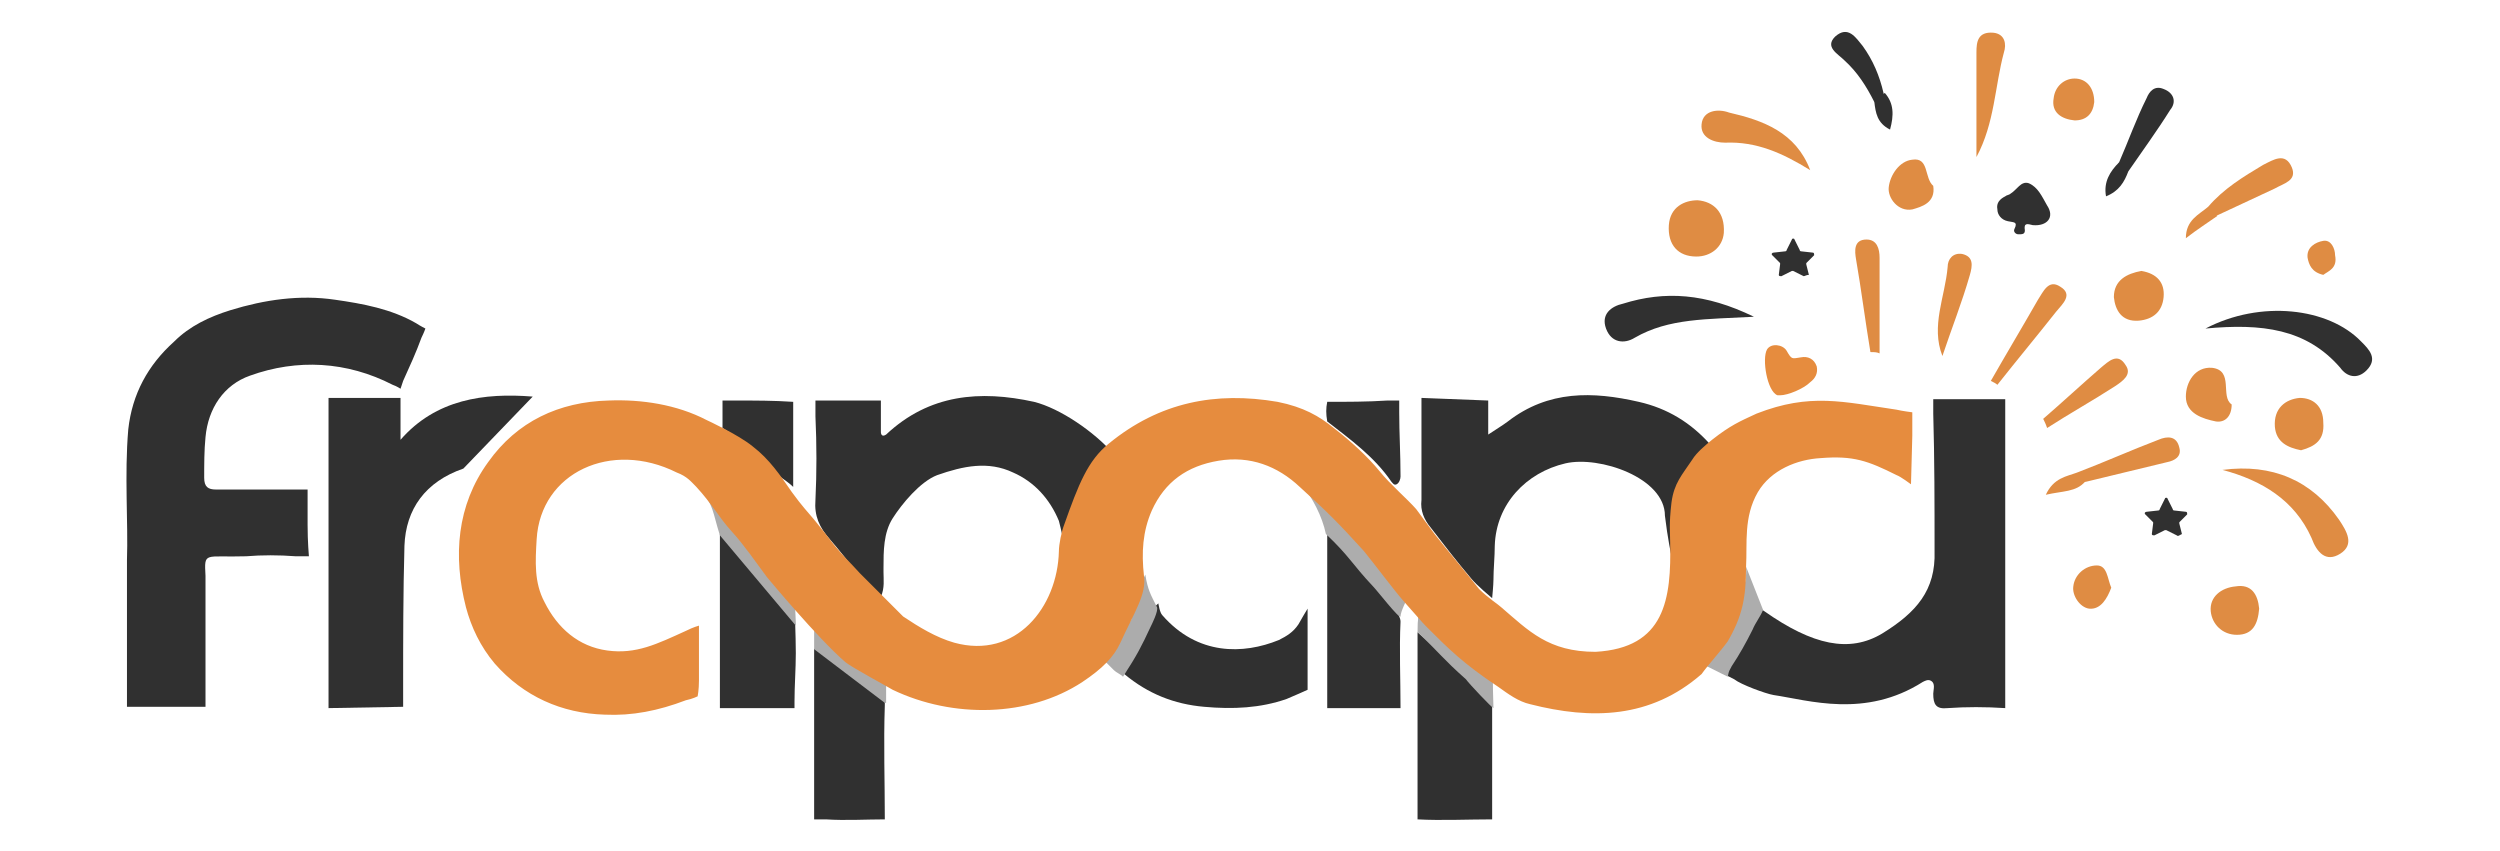 <?xml version="1.0" encoding="UTF-8"?> <svg xmlns="http://www.w3.org/2000/svg" xmlns:xlink="http://www.w3.org/1999/xlink" version="1.1" id="Слой_1" x="0px" y="0px" viewBox="0 0 191 65" style="enable-background:new 0 0 191 65;" xml:space="preserve"> <style type="text/css"> .st0{fill:#FFFFFF;} .st1{display:none;} .st2{display:inline;fill:#FEC312;} .st3{display:inline;} .st4{display:inline;fill:#FFC412;} .st5{display:inline;fill-rule:evenodd;clip-rule:evenodd;} .st6{display:inline;fill:#F8FF13;} .st7{display:inline;fill:#19664A;} .st8{display:inline;fill:#FFCD05;} .st9{filter:url(#Adobe_OpacityMaskFilter);} .st10{fill-rule:evenodd;clip-rule:evenodd;fill:#FFFFFF;} .st11{mask:url(#mask-2_00000180337273355025269650000002702851832946800285_);} .st12{fill-rule:evenodd;clip-rule:evenodd;} .st13{fill-rule:evenodd;clip-rule:evenodd;fill:url(#path-4_00000158721427643636754740000014598871241710811281_);} .st14{fill-rule:evenodd;clip-rule:evenodd;fill:#FEFEFE;} .st15{fill-rule:evenodd;clip-rule:evenodd;fill:#17242A;} .st16{display:inline;fill:#27357E;} .st17{display:inline;fill:#FED700;} .st18{display:inline;fill:#FEFEFE;} .st19{display:inline;fill:#FDFDFD;} .st20{display:inline;fill:#FDFDFE;} .st21{display:inline;fill:#27357F;} .st22{display:inline;fill-rule:evenodd;clip-rule:evenodd;fill:#FFFFFF;} .st23{display:inline;fill-rule:evenodd;clip-rule:evenodd;fill:url(#SVGID_1_);stroke:#FFFFFF;stroke-width:0.792;stroke-miterlimit:22.926;} .st24{display:inline;fill-rule:evenodd;clip-rule:evenodd;fill:#273A12;} .st25{display:inline;fill-rule:evenodd;clip-rule:evenodd;fill:#E0E6E3;} .st26{display:inline;fill:none;stroke:#FFFFFF;stroke-width:0.792;stroke-miterlimit:22.926;} .st27{display:inline;fill-rule:evenodd;clip-rule:evenodd;fill:#FF0000;stroke:#FFFFFF;stroke-width:0.792;stroke-miterlimit:22.926;} .st28{clip-path:url(#SVGID_00000088815526208653803100000005799261822903873460_);fill:url(#SVGID_00000142873108056541707720000005926325510254301092_);} .st29{fill:#F8B440;} .st30{display:inline;fill:#027B5B;} .st31{display:inline;fill:#F9DC1C;} .st32{fill:#027B5B;} .st33{fill:#F9DC1C;} .st34{display:inline;fill:#27292A;} .st35{display:inline;fill:#9CE20F;} .st36{fill:#27292A;} .st37{fill:#9CE20F;} .st38{fill:#333333;} .st39{fill:#282828;} .st40{fill:#1C1C1C;} .st41{fill:#111111;} .st42{display:inline;fill:#333333;} .st43{fill:#303030;} .st44{fill:#ACACAC;} .st45{fill:#ADADAD;} .st46{fill:#E68C3E;} .st47{fill:#DF8C43;} </style> <rect x="-2.5" y="-2.5" class="st0" width="196" height="70"></rect> <g class="st1"> <path class="st2" d="M13.9,34c1.6,1.2,3.2,2.2,4.9,2.9c1.1,0.4,2.2,0.8,3.4,0.7c1.7-0.1,3.6-0.3,4.2-2.3c0.6-2.1-0.8-3.1-2.4-4 c-1.8-0.9-3.6-1.7-5.4-2.7c-4.4-2.4-6.2-6-5.2-10.4c0.8-3.9,4.9-7.3,9.3-7.6c3.3-0.3,6.5,0.6,9.5,2c1.3,0.6,1.6,1.4,0.8,2.7 c-0.8,1.2-1.1,3.1-2.2,3.7c-1,0.6-2.4-0.8-3.7-1.2c-1.5-0.4-3.1-0.6-4.6-0.3c-1,0.2-1.8,1-2,2c-0.3,1.1,0.2,2,1.2,2.6 c1.5,0.9,3,1.6,4.5,2.3c1.9,0.9,3.8,1.8,5.4,3.2c4.9,4.3,4.1,11.9-1.7,15c-5.3,2.8-14.2,1.9-18.6-1.9c-0.6-0.5-0.8-1-0.4-1.7 C11.8,37.5,12.8,35.7,13.9,34z"></path> <path class="st2" d="M59.6,30.9c0,1.9,0.1,3.7,0,5.6c-0.2,4.2-2.4,6.7-6.5,7.6c-2.9,0.6-5.9,0.6-8.8,0c-3.8-0.8-5.8-3-6.2-6.8 c-0.5-4.1-0.2-8.2-0.1-12.3c0-1.4,1.6-1.3,3.3-1.4c2.1,0,3.6-0.1,3.6,1.5c-0.1,3.3-0.1,6.7,0.2,10c0.2,2.8,1.6,3.9,4,3.8 c2.3-0.1,3.5-1.3,3.6-4c0.1-3.2,0.1-6.4,0.1-9.5c0-1.3,0.3-1.7,1.7-1.8c5.3-0.1,5.3-0.2,5.3,5C59.7,29.4,59.7,30.2,59.6,30.9 C59.7,30.9,59.6,30.9,59.6,30.9z"></path> <path class="st3" d="M169.1,34c0-1,0-2,0-3c0.1-1.3,0-1.9-1.8-2c-1-0.1-1.2-0.4-1.2-1.3c0-1,0-2,0-3c0-0.8,0-1,1.1-1 c1.9-0.1,1.8-0.6,1.9-2.1c0-0.2,0-0.3,0-0.5c0-5.4,0-5.4,5.5-5.1c1.3,0.1,1.5,0.5,1.5,1.7c0,1,0,1.9,0,2.8c-0.1,2.3-0.4,3,2.6,3.2 c0.9,0.1,1.7-0.1,1.7,1.2c0,0.8,0,1.6,0,2.3c0,1.6-0.2,1.7-2,1.9c-2.1,0.2-2.5,0.6-2.3,2.4c0.2,1.6,0,3.2,0.1,4.9 c0,1.1,0.4,2.2,1.8,1.8c1.6-0.5,1.7,0.4,2.1,1.5c1.2,4.1,0.7,4.8-3.7,4.9c-4.2,0.1-6.7-2.1-7.1-6.3C169,36.8,169.1,35.4,169.1,34 C169.1,34,169.1,34,169.1,34z"></path> <path class="st3" d="M134.2,26.7c3.6-3.1,4.5-6.2,3.2-10.2c-1.1-3.2-3.8-4.9-8.4-5.1c-3.3-0.1-6.5,0-9.8-0.1 c-1.1,0-1.5,0.3-1.5,1.4c0,10,0,20,0,30c0,0.8,0.1,1.3,1.1,1.3c4.4-0.1,8.9,0.2,13.3-0.2c4.9-0.4,8.1-3.6,8.5-7.8 C141.1,31,139.3,28.4,134.2,26.7z M125.1,20.7c0-0.1-0.2-3.4,0.9-3.5c2.8-0.3,4.5,0.9,4.6,2.4c0.1,1.9,0,3.4-1.9,4.2 c-0.1,0-0.1,0.1-0.2,0.1c-2.6,1-3.3,0.5-3.3-2.2C125.2,21.2,125.1,21,125.1,20.7z M129.7,38.3c-4.8,0.5-4.5,0.6-4.5-3.9 c0-4.1,0.6-4.5,4.6-3.5c2.1,0.5,3.2,1.8,3.2,3.9C132.9,36.8,132.2,38,129.7,38.3z"></path> <path class="st4" d="M84.8,26.2c-1.4-1.5-3.4-2.5-5.5-2.9c-3.1-0.5-5.8,0.5-8.4,2.6c0-2.5,0-2.4-3.3-2.3c-3.3-0.1-3.5-0.1-3.5,1.9 c0.1,7.9,0,15.8,0,23.7c0,5.2,0,5.2,5.3,5.1c1.4,0,1.7-0.5,1.7-1.7c-0.1-3.3,0-6.7,0-10.2c6.1,3.1,10.9,2.7,14.2-1.3 C88.7,36.8,88.6,30.2,84.8,26.2z M75.6,38.5c-2.7,0-4.7-2.1-4.7-4.8c0-2.7,2-4.6,4.8-4.6c2.8,0,4.6,1.9,4.6,4.7 C80.2,36.6,78.3,38.5,75.6,38.5z"></path> <path class="st4" d="M112.9,23.8c-0.3-0.3-6.3-0.3-6.4,0c-0.4,2.4-1.5,0.6-2.3,0.3c-0.5-0.2-1-0.4-1.5-0.6 c-4.8-1.4-9.4,0.4-11.7,4.7c-2.5,4.5-1.5,10.6,2.2,13.8c3.6,3.2,8.3,3.1,13.3-0.4c-0.4,2.1,0.6,2.3,2.1,2.2c1.1-0.1,2.2-0.1,3.3,0 c1.2,0.1,1.5-0.4,1.5-1.5c0-5.8,0-11.6,0-17.4C113.1,24.7,113.3,24.2,112.9,23.8z M101.6,38.5c-2.8,0-4.6-1.9-4.6-4.7 c0-2.8,2-4.7,4.7-4.6c2.7,0,4.7,2.1,4.7,4.7C106.3,36.6,104.3,38.6,101.6,38.5z"></path> <path class="st3" d="M151.4,34.8c1.9,0.1,3.9,0,5.8,0c1.9,0,3.7-0.1,5.6,0c1.3,0.1,1.7-0.3,1.7-1.6c-0.2-6.3-5-10.5-11.7-10 c-5,0.4-9.3,4.3-10,9.2c-0.7,5.1,2.1,9.7,7,11.5c4.8,1.8,11.4,0,13.7-3.6c0.2-0.3,0.8-0.8,0.3-1.1c-1.3-0.7-2.6-1.4-3.9-2 c-1.1-0.5-1.5,0.6-2.2,1c-2.6,1.6-6.2,0.9-7.4-1.4C149.7,35.5,149.6,34.7,151.4,34.8z M151.2,28.7c1.2-1.1,2.7-1.1,4.2-0.7 c1.3,0.4,2.4,1.4,2.2,2.6c-0.2,1-1.5,0.6-2.3,0.7c-0.4,0-0.6,0-1.4,0c-0.5,0-1.2,0-1.9,0c-1,0.1-1.4,0.2-1.6-0.6 C150,29.9,150.6,29.2,151.2,28.7z"></path> </g> <g class="st1"> <path class="st5" d="M31,38.2L24,62.5c65.1,0,127.2,0,145.8,0l10.2-35.8h-54.9l7-24.3c-37,0-74,0-111,0L10.9,38.2H31z"></path> <path class="st6" d="M48,31l1.6-5.7h7.5c4,0,6.4-1.8,7.5-5.6l0.6-2.1c1.4-4.8-0.9-7.9-5.9-7.9H26.7L20.6,31H48z M59.3,15.4 l-1.3,4.6h-6.9l1.3-4.6L59.3,15.4L59.3,15.4z"></path> <path class="st6" d="M68,31l2-3.6h9.3V31h6.1V9.7h-12L61,31H68z M76.8,15.5h2.5v6.8H73L76.8,15.5z"></path> <path class="st6" d="M110.5,19.5l0.5-1.9c1.4-4.9-0.9-7.9-5.9-7.9H93.5L87.4,31h6.4l1.7-5.8h4l1.8,5.8h6.5l-1.9-6.2 C108.1,24,109.7,22.3,110.5,19.5z M98.2,15.4h6.9l-1.3,4.6h-6.9L98.2,15.4z"></path> <path class="st6" d="M116.4,31l6.1-21.3h-6.4L110.1,31H116.4z"></path> <path class="st6" d="M77.4,34l-7.2,8.5l-3-8.5H39.7l-6.1,21.3h27.5l3.3-11.8l2.2,6.6h4.1l5.9-7l-3.5,12.2h6.4L85.7,34H77.4z"></path> <path class="st6" d="M94.2,34L81.7,55.2h7.1l2-3.6h9.3v3.6h6.1V34L94.2,34z M93.7,46.6l3.8-6.8h2.5v6.8H93.7z"></path> <path class="st6" d="M127.7,40.1l1.7-6.1h-19.3l-1.7,6.1h7L111,55.3h6.4l4.4-15.2H127.7z"></path> <path class="st6" d="M136.2,40.1h9.7l1.8-6.1h-10.3c-4,0-6.4,1.8-7.5,5.6l-2.3,7.8c-1.4,5,0.9,7.9,5.9,7.9h8l1.7-6.1h-9.7 L136.2,40.1z"></path> <path class="st6" d="M164.1,34l-2.2,7.6h-7.3l2.2-7.6h-6.4l-6.1,21.3h6.4l2.2-7.6h7.3l-2.2,7.6h6.4l6.1-21.3H164.1z"></path> </g> <g class="st1"> <path class="st7" d="M97.5,23.5c-0.2,0.6-0.4,1.2-0.7,1.7c-2.2,4.3-4.5,8.7-6.8,13c-0.5,1-1,2-1.6,3c-0.1,0.2-0.3,0.3-0.5,0.3 c-2.1,0-4.1,0-6.2,0c0,0-0.1,0-0.2-0.1c-0.3-2.9-0.7-5.9-1-8.9c-0.1,0-0.1,0-0.2,0c-0.6,1.1-1.1,2.1-1.7,3.2 c-1,1.8-1.9,3.7-2.9,5.5c-0.1,0.1-0.3,0.3-0.4,0.3c-2.1,0-4.2,0-6.4,0c-0.7-6-1.4-12-2.1-18c2,0,4,0,6,0c0.4,3.3,0.7,6.6,1.1,9.9 c0.2-0.1,0.3-0.1,0.3-0.2c1.4-2.7,2.9-5.5,4.3-8.2c0.3-0.5,0.5-1,0.7-1.5c1.9,0,3.8,0,5.7,0c0.3,3.4,0.7,6.7,1,10.2 c0.2-0.3,0.3-0.4,0.4-0.6c1-1.9,2-3.7,2.9-5.6c0.7-1.4,1.4-2.7,2.1-4.1C93.5,23.5,95.5,23.5,97.5,23.5z"></path> <path class="st8" d="M22.9,23.5c0.7,0.2,1.5,0.3,2.2,0.5c1.6,0.5,2.7,1.5,2.9,3.2c0.2,2.1-0.6,3.6-2.4,4.7 c-0.2,0.1-0.3,0.2-0.7,0.4c0.2,0.1,0.4,0.1,0.5,0.2c1.6,1.1,2.2,2.3,1.9,4.2c-0.4,2.2-1.8,3.3-3.8,4.1c-1.3,0.5-2.6,0.7-3.9,0.7 c-3.7,0-7.4,0-11.1,0c0-0.2,0-0.3,0-0.5c0-0.1,0.1-0.2,0.1-0.4C9,39.1,9.3,37.6,9.6,36c0.8-4.2,1.7-8.4,2.5-12.5 C15.7,23.5,19.3,23.5,22.9,23.5z M17.7,37.2C17.7,37.2,17.7,37.2,17.7,37.2c0.7,0,1.4,0,2,0c0.9-0.1,1.5-0.8,1.5-1.6 c0-0.7-0.6-1.1-1.6-1.1c-1.1,0-2.1,0-3.2,0c-0.4,0-0.6,0.1-0.6,0.5c-0.1,0.6-0.2,1.2-0.3,1.8c-0.1,0.4,0.1,0.4,0.4,0.4 C16.5,37.2,17.1,37.2,17.7,37.2z M16.7,30.5c1.4-0.1,2.7-0.1,4-0.2c0.7-0.1,1-0.8,1-1.4c-0.1-0.5-0.5-0.9-1.2-1c-1-0.1-2,0-2.9,0 c-0.1,0-0.4,0.1-0.4,0.3C17,28.8,16.9,29.6,16.7,30.5z"></path> <path class="st7" d="M126.1,23.5c-0.4,2.1-0.8,4.1-1.2,6.2c-0.4,2.1-0.8,4.2-1.3,6.3c-0.3,1.7-0.7,3.3-1,5 c-0.1,0.4-0.3,0.5-0.7,0.5c-1.3,0-2.7,0-4,0c-0.4,0-0.6-0.1-0.8-0.4c-1.5-2.4-2.9-4.8-4.4-7.1c-0.1-0.2-0.2-0.3-0.4-0.6 c-0.2,1.1-0.4,2-0.6,2.9c-0.3,1.6-0.6,3.2-1,4.9c0,0.1-0.2,0.4-0.3,0.4c-1.9,0-3.7,0-5.7,0c1.2-6.1,2.4-12,3.7-18c1.7,0,3.3,0,5,0 c1.7,2.7,3.4,5.5,5,8.2c0.3-0.9,0.5-1.8,0.7-2.7c0.4-1.8,0.8-3.7,1.2-5.5C122.1,23.5,124.1,23.5,126.1,23.5z"></path> <path class="st7" d="M146.6,23.5c-0.1,0.7-0.1,1.4-0.3,2c-0.7,3.6-1.5,7.2-2.2,10.7c-0.4,1.7-0.7,3.5-1,5.2c-1.6,0-3.2,0-4.8,0 c-0.2,0-0.4-0.3-0.5-0.4c-1.5-2.4-3-4.9-4.6-7.4c0-0.1-0.1-0.1-0.3-0.4c-0.6,2.8-1.1,5.5-1.7,8.2c-2,0-3.9,0-6,0c0.2-1,0.4-2,0.6-3 c0.4-2.1,0.9-4.2,1.3-6.3c0.4-2.1,0.8-4.2,1.3-6.3c0.2-0.8,0.3-1.6,0.5-2.4c1.7,0,3.3,0,5,0c0,0.1,0.1,0.2,0.1,0.3 c1.4,2.3,2.9,4.6,4.3,7c0.2,0.3,0.4,0.6,0.6,1c0.1-0.3,0.2-0.4,0.2-0.5c0.3-1.3,0.5-2.5,0.8-3.8c0.3-1.3,0.6-2.6,0.8-3.9 C142.7,23.5,144.7,23.5,146.6,23.5z"></path> <path class="st7" d="M176.5,23.5c0.5,0.1,1,0.3,1.6,0.4c3,0.7,4.6,3,4.4,6c-0.2,2.8-1.6,4.8-4.1,6.1c-0.2,0.1-0.4,0.2-0.7,0.3 c1,1.7,1.9,3.4,2.9,5.1c-0.2,0-0.4,0.1-0.6,0.1c-1.8,0-3.6,0-5.3,0c-0.3,0-0.5-0.1-0.7-0.4c-0.7-1.2-1.4-2.4-2.1-3.7 c-0.3-0.7-0.9-0.5-1.4-0.4c-0.2,0-0.4,0.4-0.5,0.7c-0.3,1.2-0.5,2.5-0.8,3.7c-2.1,0-4.1,0-6.1,0c0.2-0.9,0.4-1.8,0.5-2.7 c0.4-2.1,0.9-4.3,1.3-6.4c0.5-2.4,1-4.9,1.5-7.3c0.1-0.5,0.2-1,0.3-1.5C170.1,23.5,173.3,23.5,176.5,23.5z M172.9,32.4 C172.9,32.5,172.9,32.5,172.9,32.4c0.7,0,1.4-0.1,2.1-0.3c0.9-0.3,1.4-1.2,1.3-2.3c-0.1-0.8-0.6-1.4-1.5-1.5 c-0.8-0.1-1.7-0.1-2.5,0c-0.1,0-0.3,0.2-0.3,0.4c-0.2,1.1-0.4,2.1-0.7,3.2c-0.1,0.5,0,0.6,0.5,0.6 C172.2,32.4,172.5,32.4,172.9,32.4z"></path> <path class="st8" d="M46.6,23.5c-0.3,1.4-0.6,2.8-0.8,4.2c-0.1,0.4-0.3,0.4-0.7,0.4c-2.5,0-5,0-7.4,0c-0.5,0-0.7,0.1-0.8,0.6 c0,0.3-0.1,0.6-0.2,0.8c-0.1,0.5,0.1,0.6,0.5,0.6c2.1,0,4.1,0,6.2,0c0.7,0,0.7,0,0.6,0.7c-0.2,1.1-0.4,2.1-0.6,3.2 c-0.1,0.4-0.2,0.5-0.6,0.5c-2.1,0-4.2,0-6.3,0c-0.6,0-0.9,0.1-0.9,0.8c0,0.5-0.2,1-0.3,1.6c3,0,6,0,9,0c-0.3,1.6-0.6,3.1-0.9,4.6 c-5,0-10,0-15,0c1.2-6,2.4-12,3.6-18C36.8,23.5,41.7,23.5,46.6,23.5z"></path> <path class="st7" d="M164.2,23.5c-0.1,0.6-0.1,1.2-0.2,1.8c-0.1,0.8-0.3,1.5-0.5,2.3c-0.1,0.4-0.3,0.6-0.7,0.6c-2.5,0-5,0-7.4,0 c-0.5,0-0.7,0.1-0.8,0.6c0,0.3-0.1,0.6-0.2,0.8c-0.1,0.4,0,0.6,0.5,0.6c2.1,0,4.1,0,6.2,0c0.8,0,0.8,0,0.7,0.8c-0.2,1-0.4,2-0.6,3 c-0.1,0.5-0.3,0.7-0.8,0.6c-2.1,0-4.2,0-6.3,0c-0.5,0-0.7,0.2-0.8,0.7c-0.1,0.5-0.2,1-0.3,1.6c3,0,6,0,9,0c-0.3,1.6-0.6,3-0.9,4.5 c-5,0-10,0-15,0c0.1-0.8,0.3-1.5,0.4-2.2c0.8-4,1.6-8,2.4-12c0.3-1.3,0.5-2.5,0.8-3.8C154.5,23.5,159.3,23.5,164.2,23.5z"></path> <path class="st8" d="M64.5,23.5c-0.1,0.8-0.3,1.7-0.4,2.5c-0.1,0.6-0.3,1.1-0.3,1.7c0,0.5-0.3,0.6-0.8,0.6c-1.4,0-2.7,0-4.1,0 c-0.4,0-0.6,0.1-0.7,0.6c-0.5,2.5-1,4.9-1.5,7.4c-0.3,1.7-0.7,3.5-1,5.2c-2,0-4.1,0-6.1,0c0.9-4.4,1.7-8.7,2.6-13.2 c-1.8,0-3.5,0-5.3,0c0.3-1.7,0.6-3.2,1-4.8C53.4,23.5,59,23.5,64.5,23.5z"></path> <path class="st7" d="M105.3,23.5c-0.1,0.7-0.1,1.3-0.3,2c-0.9,4.4-1.8,8.7-2.6,13.1c-0.2,0.9-0.4,1.9-0.6,2.9c-2,0-4.1,0-6.1,0 c0.2-1,0.4-2,0.6-3c0.6-2.9,1.2-5.7,1.7-8.6c0.4-2,0.8-4,1.2-6c0-0.1,0.1-0.3,0.2-0.4C101.3,23.5,103.3,23.5,105.3,23.5z"></path> </g> <g id="Home-01-Live-List_1_" transform="translate(-112, -15)" class="st1"> <g id="Header_1_" class="st3"> <g id="Logo-Zebet_1_" transform="translate(112, 15)"> <g id="Page-1_3_"> <g id="Group-3_1_" transform="translate(0, 0.078)"> <g id="Clip-2_1_"> </g> <defs> <filter id="Adobe_OpacityMaskFilter" filterUnits="userSpaceOnUse" x="12.5" y="5.9" width="91.3" height="54.3"> <feColorMatrix type="matrix" values="1 0 0 0 0 0 1 0 0 0 0 0 1 0 0 0 0 0 1 0"></feColorMatrix> </filter> </defs> <mask maskUnits="userSpaceOnUse" x="12.5" y="5.9" width="91.3" height="54.3" id="mask-2_00000180337273355025269650000002702851832946800285_"> <g class="st9"> <polygon id="path-1_00000049940029104571036310000007782601957809714341_" class="st10" points="58.1,60.2 12.5,60.2 12.5,5.9 58.1,5.9 103.8,5.9 103.8,60.2 "></polygon> </g> </mask> <g id="Fill-1_1_" class="st11"> <g> <path id="path-4_3_" class="st12" d="M94.6,60.2H12.5l7.6-44C21.7,8,29.4,5.9,35,5.9h68.8L94.6,60.2z"></path> </g> <g> <linearGradient id="path-4_00000106148511465886931440000013739841460818274702_" gradientUnits="userSpaceOnUse" x1="2.157" y1="63.955" x2="2.053" y2="62.971" gradientTransform="matrix(49.968 0 0 -29.709 -48.968 1929.845)"> <stop offset="0" style="stop-color:#BD1622"></stop> <stop offset="1" style="stop-color:#A1121F"></stop> </linearGradient> <path id="path-4_2_" style="fill-rule:evenodd;clip-rule:evenodd;fill:url(#path-4_00000106148511465886931440000013739841460818274702_);" d=" M94.6,60.2H12.5l7.6-44C21.7,8,29.4,5.9,35,5.9h68.8L94.6,60.2z"></path> </g> </g> </g> <path id="Fill-4_1_" class="st14" d="M28.9,21.2l0.8-4.6c0,0,0.4-3,4.9-3h3.5h21.3L58,21.5l-22.3,25H54L52.7,54H22.5l1.2-7.8 l22.4-25"></path> <polygon id="Fill-6_1_" class="st14" points="92.8,21 75.5,21 73.9,29.8 90,29.8 88.8,36.9 72.7,36.9 70.9,46.6 88.2,46.6 86.9,54 59.5,54 66.6,13.6 94.1,13.6 "></polygon> <path id="Fill-8_1_" class="st15" d="M118.9,29.2c-1.3,0-4.2,0.2-6.3,1.2l-3.2,18.1c1.2,0.1,2.9,0.2,5,0.2c5.2,0,7.3-1.8,8.4-8 l0.7-4.1c0.2-1.2,0.4-2.3,0.4-3.1C123.9,30.4,122.4,29.2,118.9,29.2 M130.4,37.2l-0.8,4.1c-1.9,9.9-6.8,13.2-16.2,13.2 c-3.9,0-6.6-0.2-11.7-0.8l7.1-40.7h6.9l-2.1,11.9c2.4-1,5-1.5,7.2-1.5c6.8,0,10,3.3,10,9.6C130.7,34.3,130.6,35.7,130.4,37.2"></path> <path id="Fill-10_1_" class="st15" d="M150.5,29c-5.5,0-7.1,3.8-7.7,7.1l-0.1,0.5h12.8c0.2-1.2,0.3-2.2,0.3-2.9 C155.8,31.2,154.8,29,150.5,29 M161.6,41.2h-19.7c-0.3,1.5-0.4,2.5-0.4,3.3c0,2.8,1.4,4.4,6.8,4.4c3.1,0,6.8-0.3,10.8-0.7 l-0.8,5.1c-2.3,0.5-6.3,1.3-11.3,1.3c-8.3,0-12.2-3.4-12.2-10.4c0-1.5,0.2-3.3,0.5-5.1l0.4-1.8c2-9.9,7.4-13.8,15.4-13.8 c7.7,0,11.5,3.9,11.5,10.5C162.5,36.2,162.2,38.3,161.6,41.2"></path> <path id="Fill-12_1_" class="st15" d="M185.6,29.7h-7.2l-2.9,16c-0.2,1-0.3,1.6-0.3,2.1c0,1.2,0.6,1.4,2.4,1.4 c1.5,0,3.6-0.1,4.5-0.2l-0.7,4.7c-0.8,0.2-3.5,0.8-6.1,0.8c-4.8,0-6.8-2.1-6.8-6.2c0-0.8,0.1-1.8,0.3-2.9l2.8-15.7l-5.4-0.4 l0.8-5h5.5l1.4-7.6h6.9l-1.4,7.6h7.2L185.6,29.7z"></path> </g> </g> </g> </g> <g class="st1"> <path class="st16" d="M165.2,2.2c0.6,0,1.2,0,1.7,0c1.6,0.5,3.2,0.1,4.8,0.2c3.6-0.1,7.2,0.3,10.8,0.2c2.1,0,2.6,0.5,2.4,2.4 c-0.5,4.1-0.2,8.2-0.3,12.3c-0.2,6.9-0.6,13.8-0.7,20.7c-0.1,2.4-0.2,4.9-0.5,7.3c-0.9,7.7-8.8,11.8-16.2,8.3c-1.3-0.6-2.6-1-4-0.8 c-2.9,0.5-5.8,0.6-8.6,0.6c-5.8,0-11.7,1.2-17.2-1.7c-1.1-0.6-1.9-0.2-2.6,0.7c-0.9,1.1-1.7,2.3-2.7,3.4c-1,1.1-2.1,1.4-3.5,0.6 c-1.4-0.9-2.7-2-4-2.9c-0.9-0.7-1.6-0.8-2.1,0.5c-0.4,1.2-1.5,1.7-2.7,1.8c-5.3,0.2-10.5,0.7-15.8,1c-7.5,0.5-15,0.9-22.5,1.5 c-2.4,0.2-5,1-7.3-0.8c-0.6-0.5-1.4,0-2,0.3c-6,2.2-12.1,2.7-18.3,1.1c-1.8-0.5-3.4-1.3-4.9-2.3c-1.3-0.8-2.3-0.8-3.5,0.2 c-3.6,3.1-7.9,4.6-12.7,4.7c-5.4,0.1-10.8,0.7-16.2,1.2c-1.9,0.2-3.9,0.1-5.9,0.1c-1.8-0.1-2.6-1-2.7-2.7C8,55.8,7.5,51.7,7.3,47.5 C6.8,37.3,6.5,27.2,6.2,17c-0.1-1.6,0.2-3.2-0.2-4.8c0-0.4,0-0.9,0-1.3c1.8-1.5,4.1-1.1,6.2-1.3c5.7-0.6,11.4-0.9,17-1.1 c6.2-0.3,11.9,1.6,15.8,6.8c1.3,1.8,2.8,2.5,5.1,2.5c5,0,9.9-0.7,14.9-0.5c0.9,0,1.7-0.2,2.3-1c0.5-0.6,1.2-1,2.1-1.1 c1.6-0.1,2.1-1,2-2.5c-0.1-1.2,0-2.4-0.2-3.7c-0.3-2.2,0.4-3,2.5-3.4C77,5,80.3,5.2,83.6,4.8c1.6-0.2,3.2,0,4.7-0.4 c0.6-0.1,1.5-0.3,1.9,0C93,6.6,95.6,4.6,98,4.1c2.3-0.5,4.6-0.8,6.8-0.9c3.9-0.1,7.8-0.3,11.7-0.3c2.2,0,3,0.7,3.2,2.9 c0,0.5,0,1,0.1,1.5c0.1,0.8,0.3,1.2,1.2,0.7c2.5-1.2,2.8-1.1,4.5,0.9c1.7,2,3.6,3.7,5.5,5.5c1.6,1.5,3.8,1.6,5.5,0.6 c4.6-2.8,9.7-2.8,14.8-3.4c3.5-0.4,7.1-0.2,10.6-0.8c1.3-0.2,1.9-0.7,2.1-2c0.3-1.4,0.3-2.7,0.3-4.1C164.3,3.8,164.4,2.9,165.2,2.2 z"></path> <path class="st16" d="M171.7,2.2c0,0.1,0,0.2,0,0.4c-1.6,0-3.2,0.4-4.8-0.4C168.6,2.2,170.2,2.2,171.7,2.2z"></path> <path class="st16" d="M6.4,16.9l-0.2,0l-0.2,0c0-1.6,0-3.2,0-4.7C6.7,13.7,6.4,15.3,6.4,16.9z"></path> <path class="st17" d="M35.8,33.1c2,0.9,3.7,1.9,5.1,3.3c5.6,5.6,3.7,14.2-3.7,16.9c-5.1,1.8-10.2,1.2-15.5-0.5 c0.4,2.3-1.1,2.3-2.7,2.2c-0.7,0-1.5,0-2.2,0.2c-1.5,0.3-1.8-0.3-1.9-1.7c-0.7-11.5-1.4-22.9-2.2-34.4c-0.1-1.7,0.2-2.6,2-2.5 c1,0.1,2-0.1,3-0.2c0.3,0,1,0,1,0.2c0.4,2.5,1.9,0.9,2.8,0.6c3.5-1.3,7.1-2,10.8-1.3c4.1,0.7,7.2,2.7,8.3,6.9 c1.1,4.1-0.9,7.1-3.9,9.6C36.6,32.5,36.3,32.8,35.8,33.1z"></path> <path class="st18" d="M156.6,22.7c0-4.2,0-4.1,4-4.5c2.2-0.2,2.8,0.3,2.9,2.5c0.4,7.7,0.9,15.3,1.5,23c0.1,1.4-0.1,2.1-1.6,2 c-0.1,0-0.1,0-0.2,0c-4.8,0.4-4.8,0.4-5.4-4.3c-0.7,0-0.9,0.6-1.3,1c-5.3,5-13.4,5.5-18,1c-5.1-4.9-5.4-14.2-0.7-19.7 c4.6-5.3,12.2-5.9,18.1-1.4C156,22.4,156.2,22.5,156.6,22.7z"></path> <path class="st17" d="M47.6,39.2c0-8.3,5.2-14.3,12.9-14.8c7-0.4,12,3.5,13.2,10.4c0.9,5.1,0.9,5-4.2,5.4 c-4.5,0.3-8.9,0.7-13.4,0.8c-2,0.1-1.8,0.8-1,2c1.6,2.3,3.9,3.1,6.5,3.2c3.5,0.1,6.7-1,9.5-3.1c1-0.7,1.4-0.7,2,0.5 c2.4,4.8,2.4,4.9-2.7,7.1c-2.9,1.3-6,2.1-9.2,2.1C52.8,52.7,47.6,47.5,47.6,39.2z"></path> <path class="st18" d="M114.4,37c0.3,3.6,0.4,6.8,0.7,10c0.1,1.3-0.1,2.1-1.6,1.9c-1.6-0.2-3.7,1.1-4.7-0.1c-0.8-1-0.4-3-0.5-4.6 c-0.7-10.7-1.4-21.4-2.2-32c-0.1-1.5,0.3-1.8,1.7-1.9c4.8-0.3,4.8-0.4,5.2,4.4c0.3,3.6,0.5,7.1,0.8,11c1.7-1,2.7-2.5,3.9-3.7 c1.4-1.4,2.8-2.7,4-4.2c0.9-1.1,1.4-0.9,2.3,0.1c3.4,3.6,3.5,3.5,0.1,7c-1.7,1.7-3.4,3.5-5.2,5.2c-1,0.9-1,1.4,0.2,2.2 c4.3,3,8.4,6.1,12.6,9.1c1,0.7,1.6,1.3,0.5,2.4c-1.1,1.2-1.7,3.5-3.1,3.6c-1.2,0.1-2.6-1.6-3.9-2.5C121.7,42.3,118.2,39.7,114.4,37 z"></path> <path class="st17" d="M82.9,12.1c1.9-0.6,2.9,0.2,2.7,2.5c-0.1,0.7,0.1,1.4,0.2,2.1c0.1,1.4-0.2,3,0.5,4c0.7,1,2.4,0.1,3.7,0.1 c0.5,0,1.1-0.1,1.1,0.6c0.1,1.4,0.3,2.9,0.3,4.3c0,1.1-1,0.8-1.7,0.8c-3.3,0.3-3.3,0.3-3.1,3.5c0.4,6.2,0.7,12.5,1.2,18.7 c0.1,1.3-0.1,1.7-1.5,1.8c-5,0.3-4.9,0.4-5.2-4.6c-0.3-5.7-0.8-11.3-1.1-17c-0.1-1.6-0.6-2.1-2.1-1.7c-2.2,0.6-3.3-0.1-2.9-2.5 c0.1-0.4,0-0.9-0.1-1.3c-0.4-1.5,0.3-1.8,1.7-1.9c2.9-0.2,2.9-0.2,2.7-3.1c-0.1-1.3-0.1-2.6-0.3-3.9c-0.3-1.8,0.2-2.7,2.2-2.5 C81.6,12.3,82.1,12.2,82.9,12.1z"></path> <path class="st18" d="M177.7,15.4c-0.3,5.5-0.8,12.7-1.1,20c-0.1,1.5-0.5,1.9-2,1.8c-4.8-0.2-4.8-0.2-4.6-5 c0.4-7.2,0.8-14.4,1.2-21.5c0.1-1.5,0.6-1.9,1.9-1.6c0.1,0,0.3,0,0.4,0C178,9.3,178,9.3,177.7,15.4z"></path> <path class="st18" d="M100.3,49.8c-3,0.1-3,0.1-3.2-2.9c-0.5-7.5-1-15.1-1.6-22.6c-0.1-1.4,0.2-1.8,1.7-1.9c5-0.4,4.9-0.5,5.2,4.4 c0.4,6.7,0.8,13.5,1.5,20.2c0.2,2.1-0.2,3.1-2.4,2.8C101.1,49.7,100.7,49.7,100.3,49.8z"></path> <path class="st19" d="M98.5,18.7c-2,0-3.5-1.6-3.5-3.6c0-2,1.6-3.6,3.5-3.6c2.1,0,3.7,1.6,3.6,3.7C102,17.2,100.5,18.7,98.5,18.7z"></path> <path class="st20" d="M172.6,47.7c-2,0-3.6-1.5-3.6-3.5c0-2.1,1.6-3.7,3.7-3.6c2,0.1,3.5,1.6,3.5,3.6 C176.1,46.2,174.6,47.7,172.6,47.7z"></path> <path class="st16" d="M26.6,37.2c2.3-0.1,4.6,0.1,6.8,1c1.6,0.6,3,1.5,3.8,3c1.4,2.5,0.7,5-2,6.1c-4.5,1.8-8.9,1.3-13.2-0.9 c-0.8-0.4-1.2-1-1.2-1.9c0-1.1-0.2-2.3-0.2-3.4c-0.2-3.5-0.2-3.5,3.3-3.8C24.9,37.2,25.8,37.2,26.6,37.2z"></path> <path class="st16" d="M19.9,27.5c-0.9-2.3,0.6-3.4,2.8-4.3c2.4-0.9,4.7-1.7,7.3-1.6c2.5,0.1,4.3,1.1,4.6,2.8c0.5,2.3-1,3.5-2.6,4.4 c-3.3,1.9-6.9,2.5-10.6,2.7c-1.1,0.1-1.4-0.4-1.4-1.4C20,29.4,19.9,28.6,19.9,27.5z"></path> <path class="st21" d="M157.3,32.3c0.3,1.3-0.2,2.2-1.1,3.1c-1.6,1.6-3.2,3.1-5.4,3.8c-2.8,1-5.4,0.8-7.6-1.4 c-2.1-2.1-2.8-5.4-1.6-8c1.3-2.9,3.7-4.2,6.7-4.2c3.2-0.1,5.8,1.3,8.2,3.4C157.6,30,157.1,31.3,157.3,32.3z"></path> <path class="st16" d="M55.3,35.1c1-2.9,2.9-4.1,5.4-4.6c2.1-0.4,4,0.2,5.4,1.9c0.4,0.5,0.9,1.1,0.6,1.7c-0.3,0.6-1,0.4-1.6,0.4 C62,34.7,58.8,34.9,55.3,35.1z"></path> </g> <g class="st1"> <path class="st22" d="M6,32.1c0,2.2,0.5,3.9,1.9,5.3c1.2,1.2,2.2,1.9,4.2,2.3C12,39.4,12,39.5,12,39.4c-0.8-2.8-2.9-10.3-3.6-12.4 C7.3,27.9,6,30.2,6,32.1z"></path> <linearGradient id="SVGID_1_" gradientUnits="userSpaceOnUse" x1="90.082" y1="13.182" x2="90.082" y2="56.59" gradientTransform="matrix(1 0 0 -1 0 66)"> <stop offset="4.000000e-07" style="stop-color:#264712"></stop> <stop offset="1" style="stop-color:#3D6026"></stop> </linearGradient> <path class="st23" d="M38.8,44.5c-0.3,0.1-0.6,0.1-1,0.1h-8.2c-0.9,0-1.7-0.3-2.4-0.8c-0.7,0.5-1.5,0.8-2.4,0.8v0h-8.2 c-1.9,0-3.5-1.3-3.9-3.1L5.2,14.9c-0.6-2.1,0.6-4.3,2.7-4.9C8.3,9.8,8.6,9.8,9,9.8h9c1.2,0,2.4,0.6,3.1,1.4 c0.7-0.9,1.9-1.4,3.1-1.4h6.4c1.2,0,2.4,0.6,3.1,1.4c0.7-0.9,1.9-1.4,3.1-1.4h9c0.5,0,0.9,0.1,1.3,0.2c0.4-0.1,0.8-0.2,1.3-0.2h8.8 c1.2,0,2.3,0.5,3,1.4c0.7-0.7,1.7-1.1,2.8-1.1h23.1c1.6,0,2.9,0.9,3.5,2.1c0.7-0.4,1.5-0.8,2.3-1.1c1.2-0.5,2.5-0.9,3.9-1.2 c1.4-0.3,2.8-0.4,4.1-0.4c1.4,0,2.7,0.1,4.1,0.4c1.4,0.3,2.7,0.7,3.9,1.2c1.2,0.5,2.4,1.2,3.5,1.9c0.4,0.3,0.7,0.5,1.1,0.8 c0.1-2.1,1.9-3.7,4-3.7h10.9c0.4,0,0.8,0,1.2,0.1c0.4,0.1,0.8,0.1,1.2,0.2c0.4,0.1,0.7,0.2,1.1,0.3c0.3,0.1,0.7,0.2,1.1,0.4 c0.4,0.1,0.7,0.3,1.1,0.5c0.1,0.1,0.2,0.1,0.3,0.2c0.7-1,1.9-1.7,3.3-1.7h17c0.1,0,0.2,0,0.3,0c0.1,0,0.2,0,0.3,0h16.8 c2.2,0,4,1.8,4,4v7c0,2.2-1.8,4-4,4h-0.9v13.3c0,2.2-1.8,4-4,4h-7c-1.1,0-2.1-0.4-2.8-1.1c-0.7,0.7-1.7,1.1-2.8,1.1h-17 c-1,0-1.8-0.3-2.5-0.9c-0.4,0.2-0.8,0.4-1.3,0.6c-0.7,0.3-1.5,0.5-2.2,0.7c-0.7,0.1-1.5,0.2-2.3,0.2h-12c-0.2,0-0.4,0-0.5,0 c-0.5,0.6-1,1.1-1.4,1.6c-0.9,0.9-1.9,1.7-3.1,2.5c-1.1,0.7-2.2,1.4-3.5,1.9c-1.2,0.5-2.5,0.9-3.9,1.2c-1.4,0.3-2.8,0.4-4.1,0.4 c-2.9,0-5.5-0.5-8.1-1.6c-0.3-0.1-0.6-0.3-1-0.4c-0.4,0.3-0.9,0.7-1.4,1c-0.9,0.6-1.9,1.1-2.9,1.5c-0.9,0.4-1.9,0.7-2.9,0.9 c-1,0.3-2.1,0.5-3.1,0.6c-1,0.1-2,0.3-3.1,0.3c-1,0.1-2.1,0.1-3.2,0c-1.2,0-2.2-0.1-3.1-0.2c-1-0.1-2-0.2-2.9-0.3 c-1-0.1-1.9-0.3-2.8-0.5c-0.8-0.2-1.7-0.4-2.6-0.7c-1.8-0.5-3.3-1.1-4.4-1.7c-1.8-1-2.5-3.1-1.8-4.9c-1.5-0.3-2.7-1.5-3-3v0h-2 l-0.1,0.2c-0.5,1.8-2.1,3-3.9,3h-7.8C39.5,44.6,39.1,44.6,38.8,44.5z"></path> <path class="st22" d="M183.4,18.2c-0.2,3.8-0.2,10.5-3.3,12.9c-1.8,1.3-3.1,2-3.5,2.1v-2.3c0.6-0.3,3.5-1.6,4.1-5.9 c0.4-3.6,0.5-5.9,0.5-6.8c-1.6-0.5-2.8-1.9-2.8-3.7c0-2.1,1.7-3.8,3.8-3.8c2.1,0,3.8,1.7,3.8,3.8C186,16.2,184.9,17.7,183.4,18.2z"></path> <path class="st22" d="M171.8,26.9c2.9,0,5.2,2.4,5.2,5.3c0,3-2.3,5.3-5.2,5.3c-0.4,0-0.9-0.1-1.3-0.2V27 C170.9,26.9,171.4,26.9,171.8,26.9z"></path> <path class="st22" d="M87.7,52l3.4-1.9l3.4,1.9C94.4,52,91.7,52.8,87.7,52z"></path> <path class="st22" d="M83.7,55.1l7.4-2.4l7.3,2.4C98.4,55.1,92.7,56.1,83.7,55.1z"></path> <path class="st24" d="M46.4,14.4l-3,10.3l-4.6,15.8c-0.1,0.3-0.4,0.5-0.7,0.5h-8c-0.3,0-0.6-0.2-0.7-0.6L28,34.6l-1.6,5.9 C26.3,40.8,26,41,25.6,41h-8c-0.3,0-0.6-0.2-0.7-0.5l-7-24.1l-0.6-2c-0.1-0.4,0.1-0.8,0.5-0.9c0.1,0,0.1,0,0.2,0h8.7 c0.3,0,0.6,0.3,0.7,0.6l1.2,4.7l1.3,5l2-9.6c0.1-0.3,0.4-0.6,0.7-0.6H31c0.4,0,0.7,0.3,0.7,0.6l2,9.6l2.6-9.7 c0.1-0.3,0.4-0.5,0.7-0.5h8.7c0.4,0,0.7,0.3,0.7,0.7C46.5,14.2,46.5,14.3,46.4,14.4z M64.1,37.7l0.8,2.6h-2l-2.5,5.2 c0.9,0.5,2.1,0.9,3.5,1.4c1.4,0.4,3.1,0.8,4.8,1c1.8,0.3,3.6,0.4,5.4,0.5c1.9,0.1,3.7-0.1,5.5-0.3c1.8-0.3,3.5-0.7,5.1-1.3 c1.6-0.6,2.9-1.5,4-2.6l-5.7-6.7c-0.8,0.4-1.5,0.8-2,1.1c-0.6,0.3-1.2,0.5-1.8,0.7c-0.6,0.2-1.3,0.3-2.1,0.4c-0.8,0.1-1.8,0.1-3,0 l11.5-25.7H62.9v9.1h8.2l-2.9,6.1L64.1,37.7z M64.1,37.7l-3-9.6l-4.3-14h-8.6L44.9,25l-4.8,15.4h7.6l0.8-3.1h8l0.8,3.1h5.6 L64.1,37.7z M45.8,14.1l-3,10.3l-4.6,15.8h-8L28,31.8l-2.3,8.5h-8l-7-24.2l-0.6-2h8.7l1.3,4.7l2.1,7.9l2.6-12.6h6.2l2.7,12.6 l3.3-12.6H45.8z M99.2,14.2c2.3,0,4.4,0.4,6.4,1.3c2,0.8,3.7,2,5.2,3.4c1.5,1.5,2.7,3.2,3.5,5.1c0.9,1.9,1.3,4,1.3,6.3 s-0.4,4.3-1.3,6.3c-0.9,1.9-2,3.7-3.5,5.1c-1.5,1.5-3.2,2.6-5.2,3.4c-2,0.8-4.1,1.3-6.4,1.3c-2.3,0-4.4-0.4-6.4-1.3 c-2-0.8-3.7-2-5.2-3.4c-1.5-1.5-2.7-3.2-3.5-5.1c-0.9-1.9-1.3-4-1.3-6.3s0.4-4.3,1.3-6.3c0.9-1.9,2-3.7,3.5-5.1 c1.5-1.5,3.2-2.6,5.2-3.4C94.8,14.6,96.9,14.2,99.2,14.2z M106.2,30.3c0-0.9-0.2-1.8-0.5-2.7c-0.4-0.8-0.9-1.5-1.5-2.1 c-0.6-0.6-1.4-1.1-2.2-1.4c-0.8-0.3-1.8-0.5-2.7-0.5s-1.9,0.2-2.7,0.5c-0.8,0.3-1.6,0.8-2.2,1.4c-0.6,0.6-1.1,1.3-1.5,2.1 c-0.4,0.8-0.5,1.7-0.5,2.7c0,0.9,0.2,1.8,0.5,2.7c0.4,0.8,0.9,1.5,1.5,2.2c0.6,0.6,1.4,1.1,2.2,1.5c0.8,0.3,1.8,0.5,2.7,0.5 s1.9-0.2,2.7-0.5c0.8-0.3,1.6-0.8,2.2-1.5c0.6-0.6,1.1-1.3,1.5-2.2C106.1,32.1,106.2,31.2,106.2,30.3z M53.1,29.8 c0.5,0.3,0.8,0.5,1.6,0.6c1.5,0.1,2.4-1,2.4-2.3v-0.4c-0.1-0.8-0.4-1.7-1.2-2.5l-0.8-0.8c-0.6-0.5-2.1-1.8-2.6-2.4 c-0.9,1.3-3.6,2.8-4.3,4.5c-0.5,1.2-0.3,2.6,0.4,3.3c0.4,0.4,0.9,0.6,1.6,0.6c0.8,0,1.1-0.3,1.6-0.6c-0.1,0.6-0.7,2.1-0.9,2.6h3 c-0.2-0.4-0.4-0.8-0.5-1.2C53.4,31,53.1,30.1,53.1,29.8z M126.9,32.1L126.9,32.1L126.9,32.1L126.9,32.1l0.1-0.1v0v0v0v0v0 c0,0,0,0,0-0.1c0,0,0,0,0-0.1v0v0v0v0v0v0v0v0c0,0,0-0.1,0-0.1v0v0v0v0v0v0v0v0v0v0v0v0v0v0v0v0v0c0-0.1,0-0.2,0-0.3 c0-0.7-0.3-1.2-0.8-1.7c-0.5-0.5-1.2-0.7-1.9-0.7h-1.8v2.9v1.9h1.8c0.7,0,1.4-0.2,1.9-0.7l0,0c0,0,0,0,0.1-0.1l0,0l0,0l0,0l0,0v0 l0,0l0,0H126.9z M131.2,26c0.5,0.3,1,0.6,1.4,1c0.4,0.4,0.8,0.9,1.1,1.4c0.3,0.5,0.5,1,0.7,1.5c0.1,0.3,0.1,0.5,0.2,0.8v0v0 c0,0.9-0.2,1.8-0.5,2.6c-0.4,0.8-0.9,1.5-1.5,2.1c-0.7,0.6-1.4,1.1-2.3,1.5c-0.9,0.4-1.8,0.5-2.8,0.5h-11.6v-6V14.2h10.4 c0.5,0,1,0.1,1.5,0.2c0.5,0.1,1,0.3,1.5,0.5c0.5,0.2,1,0.5,1.4,0.7c0.4,0.3,0.8,0.6,1.1,1c0.6,0.6,1,1.3,1.3,2.1 c0.3,0.8,0.4,1.5,0.4,2.3c0,0.9-0.2,1.8-0.6,2.7C132.6,24.6,132,25.3,131.2,26z M123.1,19.4v4.3h1.4c0.6,0,1.2-0.2,1.7-0.6 c0.5-0.4,0.7-0.9,0.7-1.5c0-0.6-0.2-1.1-0.7-1.5c-0.5-0.4-1-0.6-1.7-0.6H123.1z M152.3,31v7h-16.9v-7.3V13.8h16.9v7h-9.8V23h8.2 v5.9h-8.2v1.5V31H152.3z M170.1,13.8v7h-4.8V29v9h-7v-8.5v-8.7h-4.9v-7H170.1z M99.2,13.5c1.2,0,2.3,0.1,3.4,0.3 c1.1,0.2,2.2,0.5,3.2,1c1,0.4,2,0.9,2.9,1.5c0.9,0.6,1.8,1.3,2.5,2c1.6,1.5,2.8,3.3,3.7,5.4c0,0.1,0.1,0.1,0.1,0.2v-9.8 c0-0.4,0.3-0.7,0.7-0.7h10.4c0.5,0,1.1,0.1,1.7,0.2c0.3,0.1,0.5,0.1,0.8,0.2c0.3,0.1,0.5,0.2,0.8,0.3s0.5,0.2,0.8,0.4 c0.3,0.1,0.5,0.3,0.7,0.4c0.2,0.2,0.5,0.3,0.7,0.5c0.2,0.2,0.4,0.4,0.6,0.6c0.3,0.3,0.6,0.7,0.8,1.1c0.2,0.4,0.4,0.8,0.6,1.2 c0.2,0.4,0.3,0.9,0.4,1.3c0.1,0.4,0.1,0.9,0.1,1.3c0,0.5-0.1,1-0.2,1.5c-0.1,0.5-0.3,1-0.5,1.5c-0.2,0.5-0.5,0.9-0.8,1.3 c-0.1,0.2-0.3,0.3-0.4,0.5c0.3,0.2,0.5,0.4,0.7,0.6c0.2,0.2,0.4,0.5,0.6,0.7c0.2,0.3,0.4,0.5,0.5,0.8c0.2,0.3,0.3,0.5,0.4,0.8 c0,0,0,0,0,0v-15c0-0.4,0.3-0.7,0.7-0.7h16.9c0.2,0,0.4,0.1,0.5,0.2c0.1-0.1,0.3-0.2,0.5-0.2h16.7c0.4,0,0.7,0.3,0.7,0.7v7 c0,0.4-0.3,0.7-0.7,0.7H166V29v9c0,0.4-0.3,0.7-0.7,0.7h-7c-0.4,0-0.7-0.3-0.7-0.7v-8.5v-7.9h-4.1c-0.2,0-0.4-0.1-0.5-0.2 c-0.1,0.1-0.3,0.2-0.5,0.2h-9.1v0.7h7.5c0.4,0,0.7,0.3,0.7,0.7v5.9c0,0.4-0.3,0.7-0.7,0.7h-7.5v0.7h9.1c0.4,0,0.7,0.3,0.7,0.7v7 c0,0.4-0.3,0.7-0.7,0.7h-16.9c-0.4,0-0.7-0.3-0.7-0.7v-3.6c0,0,0,0.1-0.1,0.1c-0.2,0.5-0.5,0.9-0.7,1.3c-0.3,0.4-0.6,0.8-1,1.1 c-0.4,0.3-0.7,0.6-1.2,0.9c-0.4,0.3-0.9,0.5-1.3,0.7c-0.5,0.2-1,0.3-1.5,0.5c-0.5,0.1-1,0.1-1.6,0.1h-11.6c-0.4,0-0.7-0.3-0.7-0.7 v-1.7c0,0.1-0.1,0.1-0.1,0.2c-0.5,1-1,2-1.6,2.9c-0.6,0.9-1.3,1.7-2.1,2.5c-0.8,0.8-1.6,1.4-2.5,2c-0.9,0.6-1.9,1.1-2.9,1.5 c-1,0.4-2.1,0.8-3.2,1c-1.1,0.2-2.3,0.3-3.4,0.3c-1.2,0-2.3-0.1-3.4-0.3c-1.1-0.2-2.2-0.5-3.2-1c-1-0.4-2-0.9-2.9-1.5 c0,0.2-0.1,0.3-0.2,0.5c-0.6,0.6-1.2,1.1-2,1.5c-0.7,0.5-1.5,0.8-2.3,1.2c-0.8,0.3-1.7,0.6-2.5,0.8c-0.9,0.2-1.8,0.4-2.7,0.5 c-0.9,0.1-1.8,0.2-2.8,0.3c-1,0.1-1.9,0.1-2.9,0c-1,0-1.9-0.1-2.8-0.2c-0.9-0.1-1.8-0.2-2.7-0.3c-0.9-0.1-1.7-0.3-2.6-0.5 c-0.8-0.2-1.6-0.4-2.3-0.6c-0.7-0.2-1.4-0.4-2-0.7c-0.6-0.2-1.2-0.5-1.6-0.7c-0.3-0.2-0.5-0.6-0.3-0.9l2-4.2h-4.4 c-0.3,0-0.6-0.3-0.7-0.6L56.1,38h-6.8l-0.7,2.6c-0.1,0.3-0.4,0.5-0.7,0.5h-7.6c-0.4,0-0.7-0.3-0.7-0.7c0-0.1,0-0.2,0.1-0.3 l4.8-15.3l3.3-10.8c0.1-0.3,0.4-0.5,0.7-0.5H57c0.3,0,0.6,0.2,0.7,0.6L62,28l2.4,7.9l3.3-6.8l2.4-5h-7.1c-0.4,0-0.7-0.3-0.7-0.7 v-9.2c0-0.4,0.3-0.7,0.7-0.7h22.8c0.4,0,0.7,0.3,0.7,0.7c0,0.1,0,0.2-0.1,0.3l-11,24.7c0.2,0,0.4,0,0.5,0c0.5,0,0.9,0,1.3-0.1 c0.4,0,0.7-0.1,1.1-0.1c0.3-0.1,0.6-0.1,0.9-0.2c0.3-0.1,0.6-0.2,0.9-0.3c0.3-0.1,0.5-0.3,0.8-0.4c0.6-0.3,1.3-0.7,2-1.1 c0.2-0.1,0.4-0.1,0.6-0.1c-0.5-1-0.8-2.1-1-3.2c-0.2-1.1-0.3-2.2-0.3-3.4s0.1-2.3,0.3-3.4c0.2-1.1,0.6-2.1,1-3.2c0.5-1,1-2,1.6-2.9 c0.6-0.9,1.3-1.7,2.1-2.5c0.8-0.8,1.6-1.4,2.5-2c0.9-0.6,1.9-1.1,2.9-1.5c1-0.4,2.1-0.8,3.2-1C96.9,13.6,98,13.5,99.2,13.5z M105.5,30.3c0-0.4,0-0.8-0.1-1.2c-0.1-0.4-0.2-0.8-0.4-1.1c-0.2-0.4-0.3-0.7-0.6-1c-0.2-0.3-0.5-0.6-0.7-0.9 c-0.3-0.3-0.6-0.5-0.9-0.7c-0.3-0.2-0.7-0.4-1.1-0.6c-0.4-0.2-0.7-0.3-1.2-0.3c-0.4-0.1-0.8-0.1-1.3-0.1s-0.9,0-1.3,0.1 c-0.4,0.1-0.8,0.2-1.2,0.3c-0.4,0.2-0.7,0.3-1.1,0.6c-0.3,0.2-0.6,0.5-0.9,0.7c-0.3,0.3-0.5,0.6-0.8,0.9c-0.2,0.3-0.4,0.7-0.6,1 c-0.2,0.4-0.3,0.7-0.4,1.1c-0.1,0.4-0.1,0.8-0.1,1.2c0,0.4,0,0.8,0.1,1.2c0.1,0.4,0.2,0.8,0.4,1.1c0.2,0.4,0.3,0.7,0.6,1 c0.2,0.3,0.5,0.6,0.8,0.9c0.3,0.3,0.6,0.5,0.9,0.7c0.3,0.2,0.7,0.4,1.1,0.6c0.4,0.2,0.7,0.3,1.2,0.3c0.4,0.1,0.8,0.1,1.3,0.1 s0.9,0,1.3-0.1c0.4-0.1,0.8-0.2,1.2-0.3c0.4-0.2,0.7-0.3,1.1-0.6c0.3-0.2,0.6-0.5,0.9-0.7c0.3-0.3,0.5-0.6,0.7-0.9 c0.2-0.3,0.4-0.7,0.6-1.1c0.2-0.4,0.3-0.7,0.4-1.1C105.5,31.1,105.5,30.7,105.5,30.3z M53.5,29.2c0.1,0.1,0.2,0.1,0.3,0.2 c0.3,0.2,0.5,0.3,1,0.3c0.5,0,0.9-0.1,1.2-0.4c0.3-0.3,0.5-0.7,0.5-1.1v-0.4c0-0.3-0.1-0.7-0.3-1c-0.2-0.3-0.4-0.7-0.7-1L54.6,25 c-0.3-0.3-0.8-0.7-1.4-1.2c-0.3-0.2-0.5-0.5-0.7-0.7c-0.3,0.3-0.8,0.7-1.2,1.1c-1,0.8-2,1.7-2.4,2.6c-0.2,0.5-0.3,1-0.2,1.5 c0.1,0.4,0.2,0.8,0.5,1.1c0.1,0.1,0.3,0.2,0.5,0.3c0.2,0.1,0.4,0.1,0.7,0.1c0.5,0,0.7-0.1,1-0.3c0.1-0.1,0.2-0.1,0.3-0.2 c0.3-0.2,0.7-0.1,0.9,0.2c0.1-0.2,0.3-0.3,0.5-0.3C53.3,29.1,53.4,29.2,53.5,29.2z M52.6,30.6c-0.1,0.2-0.1,0.4-0.2,0.6 c-0.1,0.2-0.1,0.4-0.2,0.5H53c0-0.1-0.1-0.2-0.1-0.3C52.8,31.3,52.7,31,52.6,30.6z M126.3,31.7C126.3,31.6,126.3,31.6,126.3,31.7 C126.3,31.6,126.3,31.6,126.3,31.7c0-0.1,0.1-0.1,0.1-0.1v0c0,0,0,0,0,0l0,0v0v0v0c0,0,0,0,0,0v0v0v0v0v0v0v0v0v0v0v0v0 c0,0,0,0,0,0c0,0,0,0,0,0c0,0,0-0.1,0-0.1c0,0,0-0.1,0-0.1c0-0.2,0-0.4-0.1-0.6c-0.1-0.2-0.2-0.4-0.4-0.5c-0.2-0.2-0.4-0.3-0.6-0.4 s-0.5-0.1-0.8-0.1h-1.1v2.2v1.2h1.1c0.3,0,0.5-0.1,0.8-0.1s0.4-0.2,0.6-0.4l0,0l0,0c0,0,0,0,0,0c0,0,0,0,0,0c0,0,0,0,0,0v0 L126.3,31.7z M123.8,20.1V23h0.7c0.2,0,0.5,0,0.6-0.1c0.2-0.1,0.4-0.2,0.5-0.3c0.2-0.1,0.3-0.3,0.4-0.5c0.1-0.2,0.1-0.3,0.1-0.5 c0-0.4-0.1-0.7-0.5-1c-0.2-0.1-0.3-0.3-0.5-0.3c-0.2-0.1-0.4-0.1-0.7-0.1L123.8,20.1L123.8,20.1z"></path> <path class="st22" d="M45.8,14.1l-3,10.3l-4.6,15.8h-8L28,31.8l-2.3,8.5h-8l-7-24.2l-0.6-2h8.7l1.3,4.7l2.1,7.9l2.6-12.6h6.2 l2.7,12.6l3.3-12.6H45.8z M99.2,14.2c2.3,0,4.4,0.4,6.4,1.3c2,0.8,3.7,2,5.2,3.4c1.5,1.5,2.7,3.2,3.5,5.1c0.9,1.9,1.3,4,1.3,6.3 s-0.4,4.3-1.3,6.3c-0.9,1.9-2,3.7-3.5,5.1c-1.5,1.5-3.2,2.6-5.2,3.4c-2,0.8-4.1,1.3-6.4,1.3c-2.3,0-4.4-0.4-6.4-1.3 c-2-0.8-3.7-2-5.2-3.4c-1.5-1.5-2.7-3.2-3.5-5.1c-0.9-1.9-1.3-4-1.3-6.3s0.4-4.3,1.3-6.3s2-3.7,3.5-5.1c1.5-1.5,3.2-2.6,5.2-3.4 C94.8,14.6,96.9,14.2,99.2,14.2z M106.2,30.3c0-0.9-0.2-1.8-0.5-2.7c-0.4-0.8-0.9-1.5-1.5-2.1c-0.6-0.6-1.4-1.1-2.2-1.4 c-0.8-0.3-1.8-0.5-2.7-0.5s-1.9,0.2-2.7,0.5c-0.8,0.3-1.6,0.8-2.2,1.4c-0.6,0.6-1.1,1.3-1.5,2.1c-0.4,0.8-0.5,1.7-0.5,2.7 c0,0.9,0.2,1.8,0.5,2.7c0.4,0.8,0.9,1.5,1.5,2.2c0.6,0.6,1.4,1.1,2.2,1.5c0.8,0.3,1.8,0.5,2.7,0.5s1.9-0.2,2.7-0.5 c0.8-0.3,1.6-0.8,2.2-1.5c0.6-0.6,1.1-1.3,1.5-2.2C106.1,32.1,106.2,31.2,106.2,30.3z M53.1,29.8c0.5,0.3,0.8,0.5,1.6,0.6 c1.5,0.1,2.4-1,2.4-2.3v-0.4c-0.1-0.8-0.4-1.7-1.2-2.5l-0.8-0.8c-0.6-0.5-2.1-1.8-2.6-2.4c-0.9,1.3-3.6,2.8-4.3,4.5 c-0.5,1.2-0.3,2.6,0.4,3.3c0.4,0.4,0.9,0.6,1.6,0.6c0.8,0,1.1-0.3,1.6-0.6c-0.1,0.6-0.7,2.1-0.9,2.6h3c-0.2-0.4-0.4-0.8-0.5-1.2 C53.4,31,53.1,30.1,53.1,29.8z M126.9,32.1L126.9,32.1L126.9,32.1L126.9,32.1l0.1-0.1v0v0v0v0v0c0,0,0,0,0-0.1c0,0,0,0,0-0.1v0v0v0 v0v0v0v0v0c0,0,0-0.1,0-0.1v0v0v0v0v0v0v0v0v0v0v0v0v0v0v0v0v0c0-0.1,0-0.2,0-0.3c0-0.7-0.3-1.2-0.8-1.7c-0.5-0.5-1.2-0.7-1.9-0.7 h-1.8v2.9v1.9h1.8c0.7,0,1.4-0.2,1.9-0.7l0,0c0,0,0,0,0.1-0.1l0,0l0,0l0,0l0,0v0l0,0l0,0H126.9z M56.8,14.1h-8.6l-3.3,10.8 l-4.8,15.4h7.6l0.8-3.1h8l0.8,3.1h5.6h2l-0.8-2.6l-3-9.6L56.8,14.1z M71.1,23.2l-2.9,6.1l-4,8.5l-1.2,2.6l-2.5,5.2 c0.9,0.5,2.1,0.9,3.5,1.4c1.4,0.4,3.1,0.8,4.8,1c1.8,0.3,3.6,0.4,5.4,0.5c1.9,0.1,3.7-0.1,5.5-0.3c1.8-0.3,3.5-0.7,5.1-1.3 c1.6-0.6,2.9-1.5,4-2.6l-5.7-6.7c-0.8,0.4-1.5,0.8-2,1.1c-0.6,0.3-1.2,0.5-1.8,0.7c-0.6,0.2-1.3,0.3-2.1,0.4s-1.8,0.1-3,0 l11.5-25.7H62.9v9.1L71.1,23.2L71.1,23.2z M115.8,38.3v-6.8V14.2h10.4c0.5,0,1,0.1,1.5,0.2c0.5,0.1,1,0.3,1.5,0.5 c0.5,0.2,1,0.5,1.4,0.7c0.4,0.3,0.8,0.6,1.1,1c0.6,0.6,1,1.3,1.3,2.1s0.4,1.5,0.4,2.3c0,0.9-0.2,1.8-0.6,2.7 c-0.4,0.9-1,1.6-1.7,2.3c0.5,0.3,1,0.6,1.4,1s0.8,0.9,1.1,1.4c0.3,0.5,0.5,1,0.7,1.5c0.1,0.3,0.1,0.5,0.2,0.8v0v0 c0,0.9-0.2,1.8-0.5,2.6c-0.4,0.8-0.9,1.5-1.5,2.1c-0.7,0.6-1.4,1.1-2.3,1.5c-0.9,0.4-1.8,0.5-2.8,0.5h-11.5V38.3z M123.1,19.4v4.3 h1.4c0.6,0,1.2-0.2,1.7-0.6c0.5-0.4,0.7-0.9,0.7-1.5c0-0.6-0.2-1.1-0.7-1.5c-0.5-0.4-1-0.6-1.7-0.6H123.1z M152.3,31v7h-16.9v-7.3 V13.8h16.9v7h-9.8V23h8.2v5.9h-8.2v1.5V31H152.3z M170.1,13.8v7h-4.8V29v9h-7v-8.5v-8.7h-4.9v-7H170.1z"></path> <path class="st25" d="M85.8,46.3v-5.7l3.1,3.6C88,45.1,87,45.7,85.8,46.3z M85.8,39.7c0.5,0.7,1.1,1.4,1.8,2 c1.5,1.5,3.2,2.6,5.2,3.4c2,0.8,4.1,1.3,6.4,1.3c2.3,0,4.4-0.4,6.4-1.3c2-0.8,3.7-2,5.2-3.4c1.5-1.5,2.7-3.2,3.5-5.1 c0.7-1.5,1.1-3.2,1.2-4.9c-3.2,0.1-6.3,0.1-9.5,0.1c-0.1,0.4-0.2,0.7-0.4,1.1c-0.4,0.8-0.9,1.5-1.5,2.2c-0.6,0.6-1.4,1.1-2.2,1.5 c-0.8,0.3-1.8,0.5-2.7,0.5s-1.9-0.2-2.7-0.5c-0.8-0.3-1.6-0.8-2.2-1.5c-0.6-0.6-1.1-1.3-1.5-2.2c-0.2-0.4-0.3-0.9-0.4-1.3 c-2.2-0.1-4.4-0.2-6.7-0.4L85.8,39.7L85.8,39.7z M126.9,32.1L126.9,32.1L126.9,32.1L126.9,32.1l0.1-0.1v0v0v0v0v0c0,0,0,0,0-0.1 c0,0,0,0,0-0.1v0v0v0v0v0v0v0v0c0,0,0-0.1,0-0.1v0v0v0v0v0v0c2.4-0.1,4.8-0.2,7.3-0.4v0c0,0.9-0.2,1.8-0.5,2.6 c-0.4,0.8-0.9,1.5-1.5,2.1c-0.7,0.6-1.4,1.1-2.3,1.5c-0.9,0.4-1.8,0.5-2.8,0.5h-11.6v-6.6c2.3-0.1,4.7-0.1,7-0.2v1.7h1.8 c0.8,0,1.4-0.2,1.9-0.7l0,0c0,0,0,0,0.1-0.1l0,0l0,0l0,0l0,0v0l0,0l0,0L126.9,32.1z M152.3,31v7h-16.9v-7.1c2.3-0.1,4.7-0.3,7-0.4 V31H152.3z M165.2,29v9h-7v-8.5v-0.1C160.6,29.3,162.9,29.1,165.2,29z M85.8,31.2v8.5c-0.7-0.9-1.3-2-1.8-3.1 c-0.8-1.7-1.2-3.6-1.3-5.6C83.8,31.1,84.8,31.1,85.8,31.2z M85.8,40.6l-2.7-3.1c-0.8,0.4-1.5,0.8-2,1.1c-0.6,0.3-1.2,0.5-1.8,0.7 c-0.6,0.2-1.3,0.3-2.1,0.4c-0.8,0.1-1.8,0.1-3,0l4.1-9.2c-0.5-0.1-1-0.1-1.4-0.1c-2.9-0.3-5.9-0.7-8.8-1.1l-4,8.4l-1.2,2.6 l-0.2,0.5v5.7c0.4,0.1,0.8,0.3,1.3,0.4c1.4,0.4,3.1,0.8,4.8,1c1.8,0.3,3.6,0.4,5.4,0.5c1.9,0.1,3.7-0.1,5.5-0.3 c1.8-0.3,3.5-0.7,5.1-1.3c0.3-0.1,0.7-0.3,1-0.4L85.8,40.6L85.8,40.6z M62.9,40.3h-0.2V33l1.5,4.7L62.9,40.3z M42.7,24.7l-1.3,4.5 v-4.8C41.8,24.5,42.3,24.6,42.7,24.7z M62.7,33l-1.5-4.7c-1.4-0.2-2.7-0.5-4.1-0.7c0,0.1,0,0.1,0,0.2v0.4c-0.1,1.3-1,2.3-2.4,2.3 c-0.7,0-1.1-0.3-1.6-0.6c0,0.3,0.3,1.1,0.4,1.4c0.2,0.5,0.3,0.9,0.5,1.2h-3c0.3-0.5,0.9-2,0.9-2.6c-0.5,0.3-0.8,0.6-1.6,0.6 c-0.7,0-1.3-0.2-1.6-0.6c-0.8-0.8-1-2.1-0.4-3.3c0.1-0.2,0.2-0.4,0.3-0.6c-1-0.2-2.2-0.5-3.8-0.7l-3.4,11v4.2h6.3l0.8-3.1h8 l0.8,3.1h5.4L62.7,33L62.7,33z M62.7,40.8v5.7c-0.9-0.3-1.6-0.6-2.3-1L62.7,40.8z M41.4,29.2l-3.2,11.1h-8L28,31.8l-2.3,8.5h-8 l-7-24.2c3.1,0.9,6.3,1.9,9.4,2.8l2.1,7.9l1.4-6.8c3.1,0.8,6.1,1.6,9.1,2.4l0.9,4.4l1-4c2.2,0.5,4.4,1.1,6.7,1.6L41.4,29.2 L41.4,29.2z M41.4,36.1l-1.3,4.2h1.3V36.1z"></path> <path class="st26" d="M99.3,25.8c2.5,0,4.5,2,4.5,4.5c0,2.5-2,4.5-4.5,4.5c-2.5,0-4.5-2-4.5-4.5C94.8,27.8,96.8,25.8,99.3,25.8z"></path> <path class="st27" d="M99.3,27.8c1.4,0,2.5,1.1,2.5,2.5c0,1.4-1.1,2.5-2.5,2.5c-1.4,0-2.5-1.1-2.5-2.5 C96.8,28.9,97.9,27.8,99.3,27.8z"></path> </g> <g class="st1"> <g class="st3"> <g> <defs> <path id="SVGID_00000119816455476563735810000010708178602850807733_" d="M15.2,50.1h160.4c4.7,0,8.5-3.8,8.5-8.5V23.3 c0-4.7-3.8-8.5-8.5-8.5H15.2c-4.7,0-8.5,3.8-8.5,8.5v18.4C6.8,46.4,10.5,50.1,15.2,50.1"></path> </defs> <clipPath id="SVGID_00000176744321468248593760000012141362675504539010_"> <use xlink:href="#SVGID_00000119816455476563735810000010708178602850807733_" style="overflow:visible;"></use> </clipPath> <linearGradient id="SVGID_00000172430899513802145700000001371257662171432859_" gradientUnits="userSpaceOnUse" x1="95.41" y1="15.86" x2="95.41" y2="51.14" gradientTransform="matrix(1 0 0 -1 0 66)"> <stop offset="0" style="stop-color:#B13437"></stop> <stop offset="0.45" style="stop-color:#B13437"></stop> <stop offset="0.55" style="stop-color:#CD3539"></stop> <stop offset="1" style="stop-color:#CD3539"></stop> </linearGradient> <rect x="6.8" y="14.9" style="clip-path:url(#SVGID_00000176744321468248593760000012141362675504539010_);fill:url(#SVGID_00000172430899513802145700000001371257662171432859_);" width="177.3" height="35.3"></rect> </g> </g> <path class="st18" d="M175.8,14.9c4.7,0,8.5,3.8,8.5,8.5v18.4c0,4.7-3.8,8.5-8.5,8.5H15.2c-4.7,0-8.5-3.8-8.5-8.5V23.3 c0-4.7,3.8-8.5,8.5-8.5H175.8z M175.8,13.6H15.2c-5.3,0-9.7,4.4-9.7,9.7v18.4c0,5.3,4.4,9.7,9.7,9.7h160.6c5.3,0,9.7-4.4,9.7-9.7 V23.3C185.5,18,181.1,13.6,175.8,13.6z"></path> <path class="st18" d="M32.2,24.4c-0.1-0.1-0.1-0.1-0.2-0.1h-3.7c-0.1,0-0.2,0.1-0.2,0.1l-3.3,6.2l-3.2-6.2 c-0.1-0.1-0.1-0.1-0.2-0.1h-3.7c-0.1,0-0.2,0.1-0.2,0.1c-0.1,0.1-0.1,0.2,0,0.2l5.5,9.8v5.9c0,0.1,0.1,0.3,0.3,0.3h3.3 c0.1,0,0.3-0.1,0.3-0.3v-5.9l5.5-9.8C32.2,24.6,32.2,24.5,32.2,24.4"></path> <path class="st18" d="M40.8,24.5c-0.1-0.1-0.1-0.2-0.2-0.2h-3.3c-0.1,0-0.2,0.1-0.2,0.2l-6.4,15.9c-0.1,0.1,0,0.2,0,0.2 c0.1,0.1,0.1,0.1,0.2,0.1h3.3c0.1,0,0.2-0.1,0.2-0.2l0.9-2.2h7.1l0.9,2.2c0.1,0.1,0.1,0.2,0.2,0.2h3.3c0.1,0,0.2-0.1,0.2-0.1 c0.1-0.1,0.1-0.2,0-0.2L40.8,24.5z M41,34.8h-4.3l2.2-5.6L41,34.8z"></path> <path class="st18" d="M63.5,24.3h-3.3c-0.1,0-0.3,0.1-0.3,0.3v9.4l-9.1-9.6c-0.1-0.1-0.1-0.1-0.2-0.1h-1.7c-0.1,0-0.3,0.1-0.3,0.3 v15.9c0,0.1,0.1,0.3,0.3,0.3h3.3c0.1,0,0.3-0.1,0.3-0.3v-9.4l9.1,9.5c0.1,0.1,0.1,0.1,0.2,0.1h1.7c0.1,0,0.3-0.1,0.3-0.3V24.5 C63.8,24.4,63.6,24.3,63.5,24.3"></path> <path class="st18" d="M82.1,30.2C82,30,81.9,30,81.8,30h-5.6c-0.1,0-0.2,0.1-0.2,0.1l-2.2,3.1c-0.1,0.1-0.1,0.2,0,0.3 c0.1,0.1,0.1,0.1,0.2,0.1h4.3v0.1c-0.5,2.2-2.1,3.5-4.3,3.5c-2.5,0-4.4-2-4.4-4.7c0-2.7,1.9-4.7,4.4-4.7c1,0,1.9,0.3,2.6,0.8 c0.1,0.1,0.3,0.1,0.4-0.1l2-2.5c0.1-0.1,0.1-0.1,0.1-0.2s-0.1-0.1-0.1-0.2c-1.4-1-3.1-1.4-4.9-1.4c-4.7,0-8.4,3.6-8.4,8.2 s3.7,8.2,8.4,8.2c4.7,0,8.4-3.6,8.4-8.2C82.4,31.7,82.3,30.9,82.1,30.2"></path> <path class="st18" d="M92.3,24.5c-0.1-0.1-0.1-0.2-0.2-0.2h-3.3c-0.1,0-0.2,0.1-0.2,0.2l-6.3,15.9c-0.1,0.1,0,0.2,0,0.2 c0.1,0.1,0.1,0.1,0.2,0.1h3.3c0.1,0,0.2-0.1,0.2-0.2l0.9-2.2h7.1l0.9,2.2c0.1,0.1,0.1,0.2,0.2,0.2h3.3c0.1,0,0.2-0.1,0.2-0.1 c0.1-0.1,0.1-0.2,0-0.2L92.3,24.5z M92.5,34.8h-4.3l2.2-5.6L92.5,34.8z"></path> <g class="st3"> <path class="st29" d="M112.8,35.8c0,1-0.2,1.9-0.8,2.8c-0.5,0.8-1.3,1.4-2.3,1.9c-1,0.4-2.2,0.7-3.5,0.7c-1.1,0-2-0.1-2.8-0.2 c-0.7-0.2-1.5-0.4-2.3-0.8v-4c0.8,0.4,1.7,0.8,2.6,1c0.9,0.2,1.8,0.4,2.5,0.4c0.7,0,1.1-0.1,1.4-0.4c0.3-0.2,0.5-0.5,0.5-0.9 c0-0.2-0.1-0.4-0.2-0.6c-0.1-0.2-0.3-0.4-0.6-0.5c-0.3-0.2-1-0.5-2.2-1.1c-1.1-0.5-1.9-1-2.5-1.4s-1-1-1.2-1.6 c-0.2-0.6-0.4-1.3-0.4-2.1c0-1.5,0.5-2.7,1.7-3.6c1.1-0.9,2.6-1.3,4.6-1.3c1.7,0,3.5,0.4,5.3,1.2l-1.4,3.5c-1.6-0.7-2.9-1.1-4-1.1 c-0.6,0-1,0.1-1.3,0.3c-0.2,0.2-0.4,0.5-0.4,0.8c0,0.3,0.2,0.6,0.5,0.9c0.4,0.2,1.3,0.7,2.8,1.4c1.4,0.7,2.4,1.3,3,2.1 C112.5,33.8,112.8,34.7,112.8,35.8z"></path> <path class="st29" d="M127.4,29.6c0,1.9-0.5,3.3-1.6,4.3s-2.6,1.5-4.7,1.5h-1.3v5.5h-4.5V24.3h5.8c2.1,0,3.7,0.5,4.7,1.4 C126.9,26.6,127.4,27.9,127.4,29.6z M119.9,31.7h0.8c0.7,0,1.2-0.2,1.6-0.5s0.6-0.9,0.6-1.6c0-1.1-0.6-1.7-1.9-1.7h-1.1 L119.9,31.7L119.9,31.7z"></path> <path class="st29" d="M145.6,32.6c0,2.8-0.7,4.9-2,6.4c-1.4,1.4-3.4,2.2-6,2.2c-2.6,0-4.6-0.7-6-2.2c-1.4-1.5-2.1-3.6-2.1-6.4 s0.7-4.9,2.1-6.3c1.4-1.4,3.4-2.2,6-2.2c2.6,0,4.6,0.7,6,2.2C144.9,27.6,145.6,29.7,145.6,32.6z M134.1,32.6 c0,3.2,1.1,4.8,3.4,4.8c1.1,0,2-0.4,2.5-1.1c0.5-0.8,0.8-2,0.8-3.7c0-1.7-0.3-2.9-0.8-3.7c-0.5-0.8-1.4-1.2-2.5-1.2 C135.3,27.7,134.1,29.3,134.1,32.6z"></path> <path class="st29" d="M153,34.8v6.1h-4.5V24.3h5.5c4.5,0,6.8,1.6,6.8,4.9c0,1.9-1,3.4-2.8,4.4l4.9,7.2h-5.1l-3.5-6.1L153,34.8 L153,34.8z M153,31.5h0.8c1.6,0,2.3-0.7,2.3-2.1c0-1.1-0.8-1.7-2.3-1.7H153V31.5L153,31.5z"></path> <path class="st29" d="M171.6,40.8h-4.5V27.9h-4.1v-3.7h12.6v3.7h-4V40.8z"></path> </g> </g> <g class="st1"> <path class="st30" d="M74.4,17.5c4.2-1.3,8.3-2.8,12.4-4.2c0,3.6,0,7.3,0,10.9c1.9,0,3.8,0,5.7,0c0,2.7,0,5.5,0,8.2 c-1.9,0-3.8,0-5.7,0c0.1,2.8,0,5.7,0,8.5c0,1.3,0.6,2.7,1.8,3.2c1.3,0.3,2.6,0,3.8-0.3c0,2.8,0,5.5,0,8.3 c-3.5,1.1-7.2,1.8-10.8,1.3c-2.2-0.3-4.3-1.5-5.5-3.4c-1.4-2.1-1.7-4.6-1.8-7c0-3.5,0-7.1,0-10.6c-1.5,0-2.9,0-4.3,0 c-0.1-2.8,0-5.5,0-8.3c1.5,0,2.9,0,4.4,0C74.4,21.9,74.3,19.7,74.4,17.5L74.4,17.5z"></path> <path class="st31" d="M95.4,15.3c4-1.5,8.4-1.6,12.7-1.5c3.9,0.2,7.9,1.3,10.8,3.9c3.9,3.4,4,10.4,0,13.7c-1,0.9-2.3,1.5-3.6,1.9 c1.9,0.7,3.7,1.6,5,3.1c2.1,2.4,2.4,5.9,1.7,8.8c-0.7,2.7-2.7,5-5.2,6.2c-4.5,2.4-9.8,2.4-14.7,1.9c-2.3-0.2-4.6-0.7-6.9-1.3 c-0.1-3,0-6,0-9c3.9,1.3,8.1,2.1,12.1,1.2c2.7-0.7,2.8-4.9,0.4-6c-2.5-1.3-5.5-0.8-8.2-0.4c0-2.8,0-5.6,0-8.5 c2.1,0.1,4.2,0.2,6.3-0.1c1.3-0.2,2.7-0.9,3-2.2c0.2-1.1,0.1-2.3-0.7-3.2c-0.9-1-2.2-1.4-3.5-1.5c-3.1-0.2-6.2,0.4-9.2,1.5 C95.4,21,95.5,18.1,95.4,15.3L95.4,15.3z"></path> <path class="st31" d="M159,14.4c8.1,0,16.3,0,24.4,0c0,3,0,5.9,0,8.9c-4.4,0-8.7-0.1-13.1,0c0,2,0,3.9,0,5.9c2.5,0,5-0.4,7.4,0.4 c3.4,1.1,6.1,4.2,6.8,7.7c0.8,3.4,0.6,7.1-1.2,10.1c-1.7,2.8-4.7,4.6-7.8,5.4c-5.6,1.4-11.5,0.6-17-0.9c-0.1-2.9,0-5.9,0-8.8 c3.5,0.9,7.3,1.8,10.9,0.6c3-0.9,3.4-5.4,1.1-7.2c-1.4-1.1-3.2-1.3-4.9-1.4c-1.9,0-3.8,0.2-5.7,0.7c-0.4,0.1-0.7,0.3-1.1,0.5 c0.1-0.3,0.2-0.6,0.2-1C159,28.4,159,21.4,159,14.4L159,14.4z"></path> <g class="st3"> <path class="st32" d="M33.7,26.5c-2.6-2.9-7-3.7-10.6-2.5c-2,0.6-3.6,2.2-4.7,3.8c0-5.5,0-10.9,0-16.4c-4.2,0-8.3,0-12.5,0 c0,13.8,0,27.7,0,41.5c3.9,0,7.7,0,11.6,0c0-1.8,0.1-3.5,0.1-5.3c0.8,1.7,1.7,3.4,3.3,4.5c2.3,1.6,5.4,1.7,8,1.1 c2.7-0.6,4.9-2.5,6.2-4.9C37,45,37.4,41,37.3,37.2C37.2,33.4,36.3,29.4,33.7,26.5z M23.3,43.2c-0.9,1.4-3.3,1.4-4.2,0 c-0.8-1.3-0.9-3-0.9-4.6c0-1.5,0-3,0.4-4.5c0.3-0.9,1-1.8,1.9-2.1c1.2-0.4,2.6,0.2,3.1,1.3c0.8,1.5,0.7,3.3,0.8,4.9 C24.3,40,24.2,41.8,23.3,43.2z"></path> <path class="st33" d="M154.9,33.9c-1.8-3.5-5.6-5.9-9.5-6.2c-3.1-0.2-6.5,0.3-9,2.2c0.1-1.5,0.3-3,1-4.2c1.1-1.9,3.2-3,5.3-3.3 c3.5-0.4,7,0.3,10.4,1.2c0-2.9,0-5.9,0-8.8c-4.1-1.1-8.4-1.2-12.7-1c-4.6,0.3-9,2.4-11.9,5.9c-3.6,4.2-4.7,10-4.5,15.4 c0.1,4.5,1.4,9,4.3,12.5c2.5,3.1,6.2,5.2,10.1,5.7c4.5,0.6,9.5-0.3,13.1-3.1c2.5-1.9,4.1-4.7,4.6-7.8 C156.5,39.6,156.3,36.5,154.9,33.9z M143.9,43.6c-1.3,2.1-4.6,2.3-6.2,0.5c-1.3-1.5-1.5-3.7-1.1-5.6c0.3-1.3,1.1-2.7,2.4-3.2 c1.8-0.6,4-0.1,5,1.6C145.3,38.8,145.2,41.6,143.9,43.6z"></path> <path class="st32" d="M64.6,26.5c-2.5-2.3-5.9-3.1-9.2-3c-4.3,0-9,0.9-12.2,4.1c-3.1,3.1-3.8,7.7-3.5,11.9c0.2,3.9,1.5,8,4.6,10.6 c3.3,2.8,7.8,3.6,12,3.5c3.7-0.1,7.5-0.4,11-1.7c0-2.5,0-5,0-7.4c-2.8,1.5-6.1,1.9-9.2,1.8c-1.8-0.1-3.8-0.3-5.2-1.6 c-0.8-0.7-1-1.8-1.1-2.8c5.8,0,11.5,0,17.3,0c0-2.1,0-4.1-0.3-6.2C68.4,32.3,67.2,28.9,64.6,26.5z M51.8,35.8 c0.1-1.6,0.1-3.3,1.1-4.6c1-1.4,3.4-1.5,4.4,0c0.9,1.4,0.9,3.1,1,4.6C56.2,35.8,54,35.8,51.8,35.8z"></path> </g> </g> <g class="st1"> <path class="st34" d="M144.5,45.8c-0.4-3.4-0.8-6.7-1.2-10.1c0,0-0.1,0-0.1-0.1c-1.7,3.4-3.3,6.7-5,10.1c-2.5,0-5,0-7.6,0 c-0.9-6.8-1.7-13.5-2.6-20.3c2.8,0,5.5,0,8.4,0c0.3,3.5,0.1,7,0.5,10.5c1.6-3.5,3.2-7,4.8-10.5c2.2,0,4.3,0,6.6,0 c0.3,3.4,0.6,6.8,0.9,10.1c0.1,0,0.1,0,0.2,0c1.3-3.4,2.6-6.8,3.9-10.2c3,0,5.9,0,8.9,0c-3.3,6.8-6.6,13.5-10,20.3 C149.6,45.8,147.1,45.8,144.5,45.8z"></path> <path class="st35" d="M67.7,25.5c1.9,0,3.6,0,5.5,0c-0.3,2-0.6,3.9-1.1,5.8c-1.8,0-3.6,0-5.4,0c-0.4,0.8-0.4,1.6-0.5,2.5 c-0.3,1.4-0.5,2.8-0.7,4.2c-0.2,1.2,0.2,1.5,1.4,1.4c0.4,0,0.8-0.1,1.2-0.2c0.4-0.1,0.7-0.2,1.2-0.4c0.6,2,1.3,4,2,6.1 c-3,1-5.9,1.7-9,1.4c-2.8-0.2-4.8-2.3-5-5.2c-0.2-2.2,0.3-4.3,0.7-6.4c0.2-1,0.4-2.1,0.5-3.2c-0.8-0.2-1.7,0-2.6-0.2 c0.2-1.9,0.6-3.8,1-5.7c0.9-0.2,1.8,0,2.7-0.1c0.3-1.7,0.6-3.3,1-5c2.7-0.3,5.4-0.5,8.2-0.8C68.4,21.6,67.9,23.4,67.7,25.5z"></path> <g class="st3"> <path class="st36" d="M96.3,19.7c-2-0.7-4.1-1-6.2-1c-3.7,0-7.4,0-11.1,0c-0.3,0-0.6-0.1-1,0.1c-1.6,8.9-3.3,17.9-4.9,27 c2.9,0,5.7,0,8.5,0c0.5-2.9,1.1-5.7,1.6-8.6c1.6,0,3,0,4.5,0c1.7,0,3.3,0.1,5-0.2c4.7-0.8,7.9-3.9,8.6-8.6 C101.8,24.6,100.4,21.2,96.3,19.7z M91.7,29.5c-0.6,0.5-1.4,0.8-2.2,0.9c-1.6,0.2-3.3,0.1-5.1,0.1c0.3-1.7,0.6-3.2,0.9-4.9 c1.9,0,3.8-0.1,5.6,0.1c0.7,0.1,1.5,0.4,1.6,1.3C92.7,28,92.5,28.8,91.7,29.5z"></path> <path class="st37" d="M24.4,25.1c-1.9-0.1-3.7,0.4-5.5,1.2c-0.6,0.3-1.1,0.6-1.8,0.9c0.5-2.9,1-5.6,1.5-8.4c-2.8,0-5.5,0-8.2,0 c-1.6,9-3.3,18-4.9,27c1.7,0.2,7.5,0.1,8.2-0.1c0-0.5,0.2-1,0.3-1.6c0.4,0.2,0.8,0.5,1.1,0.7c4,2.5,9.7,1.9,12.7-2.4 c2.8-4,3.4-8.4,2.2-13C29.4,26.8,27.1,25.2,24.4,25.1z M22.3,34.1c-0.1,1.4-0.3,2.7-0.9,3.9c-1.5,2.6-4.1,2.4-6.1,0.5 c-0.2-0.2-0.2-0.5-0.1-0.7c0.2-1.3,0.5-2.5,0.7-3.8c0-0.2,0-0.4,0.2-0.6c1.1-1,2.2-1.8,3.7-1.9c1.5-0.2,2.4,0.5,2.5,2.1 C22.3,33.7,22.3,33.9,22.3,34.1z"></path> <path class="st36" d="M177.3,25.5c-0.1,0.6-0.3,1.2-0.4,1.8c-0.4-0.3-0.8-0.5-1.2-0.7c-4.3-2.7-9.8-1.7-12.7,2.4 c-2.6,3.7-3.2,7.9-2.4,12.3c0.4,2.4,1.9,4.1,4.3,4.7c1.3,0.3,2.6,0.3,3.8,0.1c1.8-0.3,3.4-1,4.9-2c0.2,0.6-0.2,1.1-0.1,1.6 c2.7,0,5.3,0,8.2,0c1.2-6.8,2.5-13.5,3.7-20.3C182.7,25.5,180,25.5,177.3,25.5z M175.8,33.7c-0.3,1.2-0.5,2.5-0.7,3.7 c-0.1,0.3-0.1,0.5-0.4,0.7c-0.9,0.7-1.9,1.4-3,1.7c-1.9,0.5-3-0.3-3-2.3c0-0.1,0-0.3,0-0.4c0.1-1.5,0.3-2.9,1.2-4.2 c1.2-1.7,3-2,4.8-0.9c0.3,0.2,0.5,0.5,0.8,0.6C175.9,33,175.9,33.3,175.8,33.7z"></path> <path class="st36" d="M117.7,27.2c-0.4-0.1-0.6-0.3-0.9-0.5c-4.4-3-10.8-2-13.8,3.3c-1.9,3.5-2.4,7.3-1.6,11.2 c0.5,2.6,2.2,4.4,4.9,4.9c1.4,0.3,2.7,0.1,4.1-0.2c1.5-0.4,2.8-1,4.1-1.8c0.1,0.6-0.3,1.2-0.1,1.7c2.7,0,5.4,0,8.1,0 c1.2-6.8,2.5-13.5,3.7-20.3c-2.8,0-5.5,0-8.2,0C117.9,26.1,117.9,26.7,117.7,27.2z M116.4,34.5c-0.2,0.9-0.4,1.8-0.5,2.7 c-0.1,0.5-0.3,0.9-0.7,1.2c-0.8,0.6-1.6,1.2-2.6,1.4c-2,0.6-3.1-0.3-3.1-2.3c0-0.1,0-0.2,0-0.3c0.1-1.6,0.3-3.2,1.4-4.5 c1-1.3,2.7-1.6,4.1-0.9c0.1,0.1,0.3,0.2,0.4,0.2C116.7,32.9,116.7,33,116.4,34.5z"></path> <path class="st37" d="M42.3,38.1c2.4-0.1,4.8-0.1,7.2-0.7c4.3-1.2,5.3-4.5,4.5-7.5c-0.6-2.1-2.2-3.3-4.2-4c-3-1-6-1-9-0.3 c-2.8,0.7-5.1,2.2-6.8,4.7c-1.3,2-1.9,4.2-2,6.6c-0.1,1.7,0.1,3.4,0.7,5c1.3,3,3.8,4.1,6.8,4.4c3.3,0.3,6.5-0.3,9.7-1.2 c1.2-0.3,2.4-0.7,3.6-1.3c-0.8-1.8-1.5-3.6-2.3-5.3c-1.1,0.4-2,0.8-3,1.1c-1.6,0.5-3.3,1-5,0.9c-1.5-0.1-2.1-0.7-2.1-2.3 C41,38.1,41.7,38.1,42.3,38.1z M44.4,30.6c0.5-0.1,0.9,0,1.4,0.2c0.9,0.4,1,1.5,0.3,2.2c-0.3,0.3-0.7,0.5-1.1,0.6 C43.7,34,42.4,34,41,33.9C41.7,32.3,42.5,30.9,44.4,30.6z"></path> </g> </g> <g class="st1"> <g class="st3"> <path class="st38" d="M24.1,29.6c0.6-1,1.1-2,1.7-2.9c0.6-1,1.2-2.1,1.8-3.1c1.4-2.2,4.6-2.1,5.9,0.2c1.4,2.4,2.7,4.7,4.1,7.1 c1,1.7,0.5,3.6-1.1,4.6c-1.7,1.1-3.9,0.6-4.9-1.2c-0.3-0.6-0.6-1.1-1-1.7c0-0.1-0.1-0.2-0.1-0.2c-0.1-0.4-0.3-0.7-0.6-1 c-0.2-0.4-0.4-0.8-0.7-1.2c-0.6-1-1.5-1.6-2.6-1.9c-0.3-0.1-0.6-0.1-0.9-0.1c-0.1,0-0.2,0-0.2,0.1c0,0.1,0.1,0.1,0.1,0.2 c0.1,0.1,0.1,0.1,0.2,0.2c0.8,0.8,1.6,1.5,2.4,2.3c0.3,0.3,0.6,0.6,0.9,0.9c0.4,0.3,0.8,0.6,1.1,1c-0.4,0.7-0.8,1.5-1.3,2.2 c-0.7,1.2-1.4,2.4-2.1,3.6c-0.5,0.9-1.3,1.6-2.4,1.8c-1.5,0.3-3-0.3-3.8-1.7c-1-1.8-2.1-3.6-3.1-5.4c-0.2-0.3-0.3-0.6-0.5-0.8 c0-0.1-0.1-0.2-0.1-0.3c-0.4-0.6-0.7-1.2-1.1-1.9c-0.1-0.2-0.3-0.5-0.4-0.7c-0.8-0.9-1.9-1.4-3.1-1.4c-0.3,0-0.6,0-0.9,0 c0.4-0.8,0.9-1.5,1.3-2.3c0.4-0.8,0.9-1.5,1.3-2.3c0.7-1.2,1.7-1.8,3-1.8c1.4,0,2.4,0.6,3.1,1.8c1.2,2.1,2.4,4.1,3.6,6.2 c0,0.1,0,0.1,0.1,0.1c0.1,0.3,0.3,0.6,0.5,0.9c0.1,0.3,0.3,0.5,0.4,0.8c0.3,0.6,0.7,1.1,1.2,1.5c0.5,0.4,1,0.6,1.6,0.8 c0.2,0,0.4,0.1,0.6,0.1c0.2,0,0.4,0.1,0.6,0c0.1,0,0.2,0,0.2-0.1c0-0.1-0.1-0.1-0.1-0.2c-0.3-0.2-0.6-0.5-0.9-0.8 c-0.7-0.6-1.3-1.2-1.9-1.8c-0.3-0.2-0.5-0.5-0.8-0.7C24.8,30.3,24.4,29.9,24.1,29.6z"></path> <path class="st38" d="M15.3,35.7c-0.6,1-1.1,2-1.7,2.9c-0.5,0.9-1,1.8-1.6,2.7c-0.7,1.2-1.8,1.8-3.2,1.7c-1.4-0.1-2.4-0.8-2.9-2 c-0.5-1-0.5-2.1,0.1-3.1c1.3-2.4,2.7-4.7,4.1-7.1c0,0,0,0,0,0c0.1,0,0.1,0.1,0.2,0.1c0.4,0.3,0.7,0.6,1,0.9 c0.9,0.8,1.8,1.7,2.7,2.5c0.4,0.3,0.7,0.7,1.1,1C15.1,35.4,15.2,35.5,15.3,35.7z"></path> <path class="st38" d="M38.6,36c-1.7,0-3.5,1.3-3.5,3.4c0,2.1,1.5,3.6,3.5,3.6c2,0,3.5-1.6,3.5-3.6C42.1,37.6,40.5,36,38.6,36z"></path> <path class="st39" d="M15.3,35.7c0-0.2-0.2-0.3-0.3-0.4c-0.4-0.3-0.7-0.7-1.1-1c-0.9-0.8-1.8-1.7-2.7-2.5c-0.3-0.3-0.6-0.6-1-0.9 c-0.1,0-0.1-0.1-0.2-0.1c0.3-0.6,0.6-1.1,1-1.7c0.1,0,0.2,0.1,0.2,0.1c0.4,0.3,0.8,0.7,1.2,1.1c0.9,0.8,1.8,1.7,2.7,2.5 c0.4,0.4,0.8,0.7,1.2,1.1C16,34.5,15.6,35.1,15.3,35.7z"></path> <path class="st40" d="M16.3,33.9c-0.4-0.4-0.8-0.7-1.2-1.1c-0.9-0.8-1.8-1.7-2.7-2.5c-0.4-0.4-0.7-0.8-1.2-1.1 c-0.1-0.1-0.1-0.1-0.2-0.1c0.1-0.3,0.3-0.5,0.4-0.8c0.3,0,0.6-0.1,0.9,0c0,0.1,0,0.1,0.1,0.1c0.5,0.4,1,0.9,1.4,1.3 c0.8,0.8,1.6,1.5,2.5,2.3c0.2,0.2,0.4,0.5,0.7,0.6C16.8,33.1,16.6,33.5,16.3,33.9z"></path> <path class="st41" d="M17,32.6c-0.3-0.1-0.5-0.4-0.7-0.6c-0.8-0.8-1.6-1.5-2.5-2.3c-0.5-0.4-0.9-0.9-1.4-1.3c0,0-0.1-0.1-0.1-0.1 c1.2,0,2.3,0.5,3.1,1.4c0.2,0.2,0.3,0.5,0.4,0.7c0.4,0.6,0.7,1.2,1.1,1.9C17,32.4,17,32.5,17,32.6C17,32.6,17,32.6,17,32.6z"></path> <path class="st39" d="M30.2,32.8c-0.3-0.4-0.7-0.7-1.1-1c-0.3-0.3-0.6-0.6-0.9-0.9c-0.8-0.7-1.6-1.5-2.4-2.3 c-0.1-0.1-0.1-0.1-0.2-0.2c-0.1-0.1-0.2-0.1-0.1-0.2c0-0.1,0.1-0.1,0.2-0.1c0.3,0.1,0.6,0,0.9,0.1c0.1,0.2,0.3,0.3,0.4,0.4 c0.9,0.8,1.8,1.7,2.6,2.5c0.1,0.1,0.1,0.2,0.3,0.1c0.2,0.3,0.4,0.6,0.6,1C30.4,32.6,30.3,32.7,30.2,32.8z"></path> <path class="st39" d="M24.1,29.6c0.4,0.4,0.7,0.7,1.1,1.1c0.3,0.2,0.5,0.5,0.8,0.7c0.7,0.6,1.3,1.2,1.9,1.8 c0.3,0.3,0.6,0.6,0.9,0.8c0.1,0,0.1,0.1,0.1,0.2c0,0.1-0.1,0.1-0.2,0.1c-0.2,0-0.4,0-0.6,0c0-0.1-0.1-0.2-0.2-0.2 c-0.7-0.7-1.5-1.4-2.2-2c-0.6-0.5-1.1-1.1-1.7-1.6c-0.1-0.1-0.2-0.1-0.3-0.1c-0.1,0-0.1-0.1-0.1-0.1 C23.9,29.9,23.9,29.7,24.1,29.6z"></path> <path class="st41" d="M29.9,31.4c-0.1,0-0.2-0.1-0.3-0.1c-0.9-0.8-1.8-1.7-2.6-2.5c-0.1-0.1-0.3-0.2-0.4-0.4 c1.1,0.2,2,0.9,2.6,1.9C29.4,30.6,29.7,31,29.9,31.4z"></path> <path class="st40" d="M23.8,30.2c0.1,0,0.2,0.1,0.3,0.1c0.6,0.5,1.1,1.1,1.7,1.6c0.7,0.7,1.5,1.4,2.2,2c0.1,0.1,0.2,0.1,0.2,0.2 c-0.2,0-0.4-0.1-0.6-0.1c0-0.1-0.1-0.2-0.2-0.2c-0.8-0.8-1.6-1.6-2.5-2.3c-0.2-0.2-0.3-0.4-0.6-0.5C24.1,30.8,24,30.5,23.8,30.2z"></path> <path class="st41" d="M24.4,31.1c0.2,0.1,0.4,0.3,0.6,0.5c0.8,0.8,1.7,1.5,2.5,2.3c0.1,0.1,0.2,0.1,0.2,0.2 C27,34,26.5,33.7,26,33.4c-0.5-0.4-0.9-0.9-1.2-1.5C24.6,31.6,24.4,31.4,24.4,31.1z"></path> </g> <path class="st42" d="M148.4,35.7c2.5,2.4,5,4.8,7.5,7.2c-0.3,0.3-0.6,0.2-0.8,0.2c-2.7,0-5.4,0-8.1,0c-0.6,0-1-0.2-1.4-0.6 c-2.1-2-4.3-3.9-6.4-5.8c-0.6-0.6-0.8-0.4-1,0.3c-0.6,1.8-1.3,3.6-2,5.5c-0.2,0.5-0.4,0.7-0.9,0.7c-2.4,0-4.8,0-7.2,0 c-0.6,0-0.7-0.1-0.5-0.7c2.5-6.6,4.9-13.3,7.4-20c0.2-0.4,0.3-0.6,0.8-0.6c5.7,0,11.5,0,17.2,0c1.7,0,3,0.8,3.7,2.3 c0.9,1.9,1.2,3.9,0.6,6c-0.7,2.4-2.7,3.6-4.9,4.4c-1.2,0.4-2.5,0.6-3.8,0.8C148.5,35.5,148.5,35.6,148.4,35.7z M140.8,30.9 c0.6-0.7,1.2-1,2.1-0.9c1.6,0.1,3.2,0,4.8,0c0.7,0,1.6-0.9,1.6-1.6c0-0.6-0.2-1-0.9-1c-2.1,0-4.2,0-6.3,0c-0.4,0-0.6,0.1-0.7,0.5 c-0.4,1.2-0.9,2.3-1.4,3.5c0,0.1-0.1,0.2,0,0.2C140.1,31.7,140.6,31.1,140.8,30.9z"></path> <path class="st42" d="M78.4,21.9c-1.4,2.4-3.1,4.3-5.2,5.9c-0.3,0.2-0.7,0.2-1,0.2c-3.8,0-7.6,0-11.4,0c-0.4,0-0.8-0.1-1.1,0.4 c-0.3,0.6,0.1,1.1,0.9,1.1c2,0,3.9,0,5.9,0c3.4,0,5.5,1.8,6,5.2c0.4,3-1.1,6.2-3.8,7.8c-0.7,0.4-1.5,0.6-2.3,0.6 c-6.5,0-13.1,0-19.6,0c-0.8,0-0.7-0.2-0.4-0.8c1-1.9,2.4-3.6,4-5c0.4-0.3,0.7-0.4,1.2-0.4c3.5,0,7.1,0,10.6,0c1,0,1.5-0.4,1.9-1.2 c-0.3-0.2-0.6-0.1-0.9-0.1c-2,0-3.9,0-5.9,0c-3.3,0-5.6-1.9-6.3-5.1c-0.2-1.1-0.1-2.1,0.3-3.2c0.7-1.8,1.9-3.2,3.4-4.3 c0.9-0.7,2-1.1,3.2-1c6.5,0,12.9,0,19.4,0C77.6,21.9,77.9,21.9,78.4,21.9z"></path> <path class="st42" d="M117.4,21.9c2.7,0,5-0.1,7.2,0.5c3.7,0.9,5.4,3.1,5.3,6.9c0,7.7-6.2,13.8-13.9,13.8c-2.7,0-5.3,0.1-7.9-0.5 c-3.8-0.8-5.7-3.2-5.9-7c-0.2-6.4,4.9-12.6,11.2-13.6C115,21.8,116.4,22,117.4,21.9z M117.4,28.1c-3-0.3-4.9,1.3-6.2,3.7 c-0.8,1.5-0.2,3.7,1.2,4.7c0.8,0.6,1.8,0.4,2.6,0.4c2.8,0.1,4.5-1.6,5.8-3.8c0.6-1,0.6-2.1,0.4-3.2c-0.2-0.9-0.8-1.5-1.7-1.6 C118.8,28.1,118.1,28.1,117.4,28.1z"></path> <path class="st42" d="M72,43.1c0.3-0.8,0.6-1.6,0.9-2.4c2.2-6,4.5-12.1,6.7-18.1c0.2-0.5,0.4-0.7,1-0.7c5.7,0,11.5,0,17.2,0 c1.7,0,2.8,0.7,3.6,2.1c1.5,2.6,1.3,6-0.7,8.3c-1.9,2.2-4.2,3.4-7.2,3.4c-3.2,0-6.3,0-9.5,0c-0.6,0-0.9,0.2-1.1,0.8 c-0.7,2-1.4,4-2.2,5.9c-0.1,0.3-0.2,0.6-0.7,0.6C77.5,43.1,74.8,43.1,72,43.1z M84.7,31.6c0,0,0.1,0.1,0.1,0.1 c0.4-0.3,0.8-0.6,1.2-0.9c0.7-0.7,1.5-0.9,2.5-0.8c1.5,0.1,3.1,0,4.6,0c0.6,0,1.3-0.8,1.3-1.4c0-0.6-0.4-1-1.3-1 c-2.1,0-4.1,0-6.2,0c-0.3,0-0.6-0.2-0.8,0.2C85.7,29,85.2,30.3,84.7,31.6z"></path> <path class="st42" d="M185.5,22c-1.4,2.2-2.9,4.2-4.9,5.9c-0.3,0.2-0.6,0.3-1,0.2c-1,0-1.9,0-2.9,0c-0.6,0-0.9,0.2-1.1,0.8 c-1.6,4.5-3.3,8.9-4.9,13.4c-0.2,0.7-0.5,0.9-1.2,0.8c-2.3,0-4.5,0-6.8,0c-0.7,0-0.9-0.1-0.6-0.8c1.6-4.4,3.2-8.8,4.9-13.2 c0.4-1,0.4-1-0.8-1c-1.7,0-3.5,0-5.2,0c-0.7,0-0.8-0.4-0.5-0.8c1.3-1.9,2.7-3.7,4.5-5.2c0.2-0.2,0.4-0.2,0.7-0.2c6.5,0,13,0,19.5,0 C185.2,21.9,185.3,21.9,185.5,22z"></path> </g> <g> <path class="st43" d="M60.7,54.1c-1.8,0-3.9,0-5.7,0c0-0.2,0-0.5,0-0.8c0-3.8,0-7.7,0-11.5c0-0.3,0-1,0-1s1.1,0.3,1.3,0.6 c1.2,1.7,4.4,4.8,4.4,4.8s0.1,2.4,0.1,3.7c0,1.2-0.1,2.5-0.1,3.7C60.7,53.7,60.7,53.9,60.7,54.1z"></path> <path class="st43" d="M60.6,37.2c-0.5-0.5-1.2-0.8-1.6-1.4c-0.9-1.3-3.8-3.1-3.8-3.1v-2.1c0,0,0.6,0,1,0c1.5,0,2.9,0,4.4,0.1 C60.6,32.9,60.6,35,60.6,37.2z"></path> <path class="st43" d="M67.3,30.6c0,0,0,0.5,0,1.2c0,0.4,0,0.8,0,1.2c0,0.2,0.1,0.4,0.4,0.2c3.3-3.1,7.2-3.4,11.3-2.5 c2,0.5,4.6,2.3,6,3.9c0.3,1-0.5,1.9-0.9,2.5c-0.7,1.2-1.9,1.3-2.1,2.6c0,0.3-0.5,2.8-0.5,2.8s-0.5-2.4-0.6-2.7 c-0.7-1.7-1.9-3-3.5-3.7c-1.9-0.9-3.8-0.5-5.8,0.2c-1.3,0.5-2.7,2.2-3.4,3.3c-0.7,1.1-0.7,2.5-0.7,3.8c0,0.1,0,0.2,0,0.3 c0,0.6,0.1,1.2-0.2,1.9c-0.8-0.5-1.3-1.1-1.8-1.8c-0.7-0.9-1.4-1.8-2.1-2.6c-0.8-0.9-1.2-1.8-1.1-3c0.1-2.1,0.1-4.2,0-6.4 c0-0.5,0-1.2,0-1.2H67.3z"></path> <path class="st43" d="M9.7,53.9c0-0.1,0-0.4,0-0.8c0-3.2,0-6.5,0-10.3c0.1-2.9-0.2-6.5,0.1-10c0.3-2.7,1.5-4.9,3.5-6.7 c1.2-1.2,2.7-1.9,4.3-2.4c2.6-0.8,5.3-1.2,8-0.8c2.1,0.3,4.3,0.7,6.2,1.8c0.3,0.2,0.7,0.4,0.7,0.4s-0.1,0.3-0.3,0.7 c-0.4,1.1-0.9,2.2-1.4,3.3c-0.1,0.3-0.2,0.6-0.2,0.6s-0.3-0.2-0.6-0.3c-3.5-1.8-7.3-2-10.9-0.7c-2,0.7-3.2,2.5-3.4,4.7 c-0.1,1-0.1,2.1-0.1,3.1c0,0.7,0.3,0.9,0.9,0.9c2.1,0,4.2,0,6.3,0c0.4,0,0.7,0,0.7,0s0,1.2,0,2.7c0,1.3,0.1,2.4,0.1,2.4s-0.5,0-1,0 c-1.3-0.1-2.6-0.1-3.8,0c-3.2,0.1-3.2-0.4-3.1,1.5c0,3,0,6.1,0,9.1c0,0.4,0,0.9,0,0.9H9.7z"></path> <path class="st43" d="M153.2,30.5c0,0,0,0.5,0,0.9c0,7.6,0,15.1,0,22.7c-1.5-0.1-3-0.1-4.4,0c-0.9,0.1-1.1-0.3-1.1-1.1 c0-0.3,0.2-0.8-0.2-1c-0.2-0.1-0.4,0-0.6,0.1c-4.4,2.8-8.7,1.4-11.4,1c-0.6-0.1-2.5-0.8-3-1.2c-0.6-0.3-1.5-0.7-1.1-1.3 c0.7-1,1.8-2.4,2.6-3.4c0.3-0.4,0.3-0.9,0.8-0.5c3.7,2.6,6.5,3.2,9,1.7c2.6-1.6,4.1-3.3,4-6.3c0-3.5,0-7-0.1-10.5 c0-0.5,0-1.1,0-1.1L153.2,30.5z"></path> <path class="st43" d="M25.1,54.1c0,0,0-0.6,0-1c0-2.4,0-4.7,0-7.1c0-4.7,0-9.4,0-14.1c0-0.4,0-1.5,0-1.5l5.5,0c0,0,0,0.6,0,0.8 c0,0.7,0,1.4,0,2.4c2.7-3.1,6.4-3.6,10.1-3.3l-5.3,5.5c-2.9,1-4.4,3.1-4.5,5.9c-0.1,3.6-0.1,7.2-0.1,10.8c0,0.8,0,1.5,0,1.5 L25.1,54.1z"></path> <path class="st43" d="M113.7,30.6c0,0.8,0,1.6,0,2.6c0.6-0.4,1.1-0.7,1.5-1c3.1-2.4,6.5-2.3,10-1.5c2.2,0.5,4,1.6,5.5,3.3 c-1.5,1.8-2.2,3.9-2.6,6.1c0,0.3-0.4,2.4-0.4,2.4s-0.3-1.4-0.5-3.1c0-2.9-5-4.6-7.6-4c-3,0.7-5.3,3.1-5.4,6.3 c0,0.8-0.1,1.8-0.1,2.6c0,0.4-0.1,1.4-0.1,1.4s-1.2-1-1.6-1.5c-1.1-1.3-2.1-2.6-3.1-3.9c-0.5-0.6-0.8-1.3-0.7-2.1 c0-2.2,0-4.5,0-6.7c0-0.4,0-1.1,0-1.1L113.7,30.6z"></path> <path class="st43" d="M88.8,47c2.7,3.1,6.2,3,8.9,1.9c0.6-0.3,1.1-0.6,1.5-1.2c0.1-0.2,0.7-1.2,0.7-1.2s0,1.1,0,1.4 c0,1.3,0,2.7,0,4c0,0.3,0,0.8,0,0.8s-1.1,0.5-1.6,0.7c-2,0.7-4.1,0.8-6.3,0.6c-2.3-0.2-4.3-1-6.1-2.5c-0.3-0.3-0.2-0.7,0-1.1 c0.5-1.2,1.3-2.3,1.9-3.5c0.1-0.3,0.7-0.8,0.7-0.8S88.6,46.8,88.8,47z"></path> <path class="st43" d="M114,62.6c-1.8,0-3.9,0.1-5.7,0c0-0.2,0-0.6,0-0.9c0-3.8,0-7.6,0-11.4c0-0.4,0-2,0-2s1.3,1.1,1.5,1.4 c1.5,0.8,2.3,2,3.4,3c0.5,0.4,0.8,0.8,0.8,1.4L114,62.6z"></path> <path class="st43" d="M67.6,62.6c-1.4,0-3,0.1-4.5,0c-0.4,0-0.9,0-0.9,0s0-0.6,0-1c0-4,0-8,0-12c0.4-0.4,0.8-0.2,1.1,0.1 c1.1,1.2,4.3,2.8,4.3,2.8s0,0.9,0,1.4C67.5,56.8,67.6,59.7,67.6,62.6z"></path> <path class="st43" d="M107,54.1c-1.8,0-3.8,0-5.6,0c0-4.4,0-8.8,0-13.2c0.5-0.3,0.9,0.1,1.2,0.4c1.4,1.8,3,3.4,4.1,5.4 c0.1,0.2,0.3,0.5,0.3,0.8C106.9,49.6,107,51.9,107,54.1z"></path> <path class="st43" d="M101.4,30.7c1.5,0,3.1,0,4.6-0.1c0.3,0,0.9,0,0.9,0s0,0.6,0,0.9c0,1.6,0.1,3.2,0.1,4.9c0,0.2-0.1,0.5-0.3,0.6 c-0.2,0.1-0.3-0.1-0.4-0.2c-1.3-1.9-3.1-3.2-4.9-4.6C101.3,31.6,101.3,31.2,101.4,30.7z"></path> <path class="st44" d="M55,40.9c-0.6-1.9-0.4-2.1-1.6-3.8c1.2,0.8,2.1,1.9,3,2.9c1.5,1.8,2.8,3.3,4.3,5.2c0,0.6,0.1,1.9,0.1,2.6 L55,40.9z"></path> <path class="st44" d="M55.8,41.5"></path> <path class="st44" d="M55.2,54"></path> <path class="st45" d="M104.9,44.8c-1.6-1.7-1.8-2.3-3.6-4c-0.3-1.4-1-2.7-1.9-3.9c1.3,0.5,2,1.6,2.9,2.4c1,1,1.9,2.2,2.7,3.4 c0.7,1.1,1.8,1.7,2.6,2.8c-0.1,0.3-0.6,1.2-0.6,1.6C106.9,47.3,105.2,45.1,104.9,44.8z"></path> <path class="st44" d="M67.6,53.7l-5.4-4.1c0-1.3,0-3.7,0-3.7s0.1,1.4,0.7,1.9c1.6,1.6,2.6,3.3,4.8,4.2V53.7z"></path> <path class="st45" d="M130.2,50.8c0.8-1.3,1.7-1.8,2.2-3.4c0.4-1.4,1.1-2.6,1-4.1l1.3,3.3c-0.2,0.5-0.6,1-0.8,1.5 c-0.5,1-1,1.9-1.6,2.8c-0.2,0.4-0.2,0.3-0.3,0.8L130.2,50.8z"></path> <path class="st44" d="M86.4,47.4c0.4-1.2,0.5-2.4,1.1-3.5c0.2,1.2,0.4,1.5,0.9,2.5c0.1,0.3-0.4,1.3-0.5,1.5c-0.7,1.5-1,2.1-2.1,3.8 c-0.2-0.2-0.5-0.3-0.7-0.5c-0.4-0.4-0.5-0.5-1-1L86.4,47.4z"></path> <path class="st46" d="M136,30.2c0,0-0.1,0-0.2,0c-0.8-0.3-1.2-2.8-0.8-3.5c0.3-0.5,1.2-0.4,1.5,0.1c0.4,0.7,0.4,0.6,1.1,0.5 c0.5-0.1,1,0.1,1.2,0.7c0.1,0.5-0.1,0.9-0.5,1.2C137.8,29.7,136.6,30.2,136,30.2z"></path> <path class="st43" d="M155.3,17.2c-0.4-0.1-0.7-0.2-0.6,0.4c0,0.3-0.2,0.3-0.5,0.3c-0.2,0-0.4-0.2-0.3-0.4c0.3-0.6-0.1-0.5-0.5-0.6 c-0.5-0.1-0.8-0.5-0.8-0.9c-0.1-0.5,0.2-0.8,0.6-1c0.1-0.1,0.3-0.1,0.4-0.2c0.5-0.3,0.8-1,1.4-0.8c0.7,0.3,1,1,1.4,1.7 C157,16.6,156.4,17.3,155.3,17.2z"></path> <path class="st43" d="M137.8,21.1l-0.8-0.4c0,0-0.1,0-0.1,0l-0.8,0.4c-0.1,0-0.2,0-0.2-0.1l0.1-0.8c0,0,0-0.1,0-0.1l-0.6-0.6 c-0.1-0.1,0-0.2,0.1-0.2l0.9-0.1c0,0,0.1,0,0.1-0.1l0.4-0.8c0-0.1,0.2-0.1,0.2,0l0.4,0.8c0,0,0,0.1,0.1,0.1l0.9,0.1 c0.1,0,0.1,0.1,0.1,0.2l-0.6,0.6c0,0,0,0.1,0,0.1l0.2,0.8C138,21,137.9,21.1,137.8,21.1z"></path> <path class="st43" d="M166.3,40.9l-0.8-0.4c0,0-0.1,0-0.1,0l-0.8,0.4c-0.1,0-0.2,0-0.2-0.1l0.1-0.8c0,0,0-0.1,0-0.1l-0.6-0.6 c-0.1-0.1,0-0.2,0.1-0.2l0.9-0.1c0,0,0.1,0,0.1-0.1l0.4-0.8c0-0.1,0.2-0.1,0.2,0l0.4,0.8c0,0,0,0.1,0.1,0.1l0.9,0.1 c0.1,0,0.1,0.1,0.1,0.2l-0.6,0.6c0,0,0,0.1,0,0.1l0.2,0.8C166.5,40.9,166.4,41,166.3,40.9z"></path> <g> <path class="st43" d="M168.5,25.1c4.2-2.2,9.4-1.6,11.9,1c0.6,0.6,1.3,1.3,0.4,2.2c-0.7,0.7-1.5,0.5-2-0.2 C176.2,25.1,172.8,24.7,168.5,25.1z"></path> <path class="st43" d="M134,24.2c-3.6,0.2-6.5,0.1-9.1,1.6c-0.8,0.5-1.8,0.4-2.2-0.7c-0.4-1.1,0.4-1.7,1.3-1.9 C127.2,22.2,130.3,22.4,134,24.2z"></path> <path class="st47" d="M169.8,35.9c3.8-0.5,6.8,0.8,8.9,3.8c0.6,0.9,1.2,1.9,0.1,2.6c-1.1,0.7-1.8-0.1-2.2-1.2 C175.3,38.2,172.8,36.7,169.8,35.9z"></path> <path class="st47" d="M138.3,13c-2.1-1.3-4.1-2.2-6.5-2.1c-0.9,0-1.9-0.4-1.8-1.4c0.1-1.1,1.3-1.2,2.1-0.9 C134.7,9.2,137.2,10.1,138.3,13z"></path> <path class="st47" d="M131.7,17.8c-0.1,1.1-1,1.8-2.1,1.8c-1.4,0-2.2-0.9-2.1-2.4c0.1-1.4,1.2-1.9,2.2-1.9 C130.9,15.4,131.8,16.2,131.7,17.8z"></path> <path class="st47" d="M142.9,26.9c-0.4-2.4-0.7-4.8-1.1-7.1c-0.1-0.6-0.2-1.5,0.8-1.5c0.8,0,1,0.7,1,1.4c0,2.4,0,4.8,0,7.3 C143.4,26.9,143.2,26.9,142.9,26.9z"></path> <path class="st47" d="M151,12c0-2.8,0-5.4,0-8c0-0.8,0.1-1.6,1.3-1.5c0.9,0.1,1,0.9,0.8,1.5C152.4,6.6,152.4,9.4,151,12z"></path> <path class="st47" d="M163.6,20.7c1.2,0.2,1.8,0.9,1.7,2c-0.1,1.1-0.8,1.7-1.9,1.8c-1.3,0.1-1.8-0.8-1.9-1.8 C161.5,21.4,162.5,20.9,163.6,20.7z"></path> <path class="st47" d="M152.1,29.1c1.2-2.1,2.4-4.1,3.6-6.2c0.4-0.6,0.8-1.6,1.7-1c1,0.6,0.2,1.3-0.3,1.9c-1.5,1.9-3,3.7-4.5,5.6 C152.5,29.3,152.3,29.2,152.1,29.1z"></path> <path class="st47" d="M172.6,46.5c-0.1,1.2-0.5,2-1.7,2c-1.1,0-1.9-0.8-2-1.8c-0.1-1.1,0.8-1.8,1.9-1.9 C172,44.6,172.5,45.4,172.6,46.5z"></path> <path class="st47" d="M175.8,34.4c-1-0.2-1.9-0.6-2-1.8c-0.1-1.4,0.8-2.1,1.9-2.2c1,0,1.8,0.6,1.8,1.9 C177.6,33.6,176.9,34.1,175.8,34.4z"></path> <path class="st47" d="M170.5,30.9c0,0.9-0.5,1.4-1.2,1.3c-1-0.2-2.3-0.6-2.3-1.9c0-1.1,0.7-2.3,2-2.2 C170.7,28.3,169.6,30.3,170.5,30.9z"></path> <path class="st47" d="M158.7,36.1c2.1-0.8,4.1-1.7,6.2-2.5c0.7-0.3,1.4-0.3,1.6,0.6c0.2,0.7-0.4,1-0.9,1.1c-2.1,0.5-4.1,1-6.2,1.5 C158.6,37,158.6,36.7,158.7,36.1z"></path> <path class="st47" d="M148.4,27.2c-0.9-2.3,0.2-4.5,0.4-6.8c0-0.6,0.4-1.1,1.1-1c0.9,0.2,0.8,0.9,0.6,1.6 C149.9,23.1,149.1,25.1,148.4,27.2z"></path> <path class="st47" d="M168.7,15.8c1.2-1.4,2.7-2.3,4.2-3.2c0.8-0.4,1.7-1,2.2,0.2c0.4,1-0.6,1.2-1.3,1.6c-1.5,0.7-3,1.4-4.5,2.1 C168.6,16.8,168.5,16.4,168.7,15.8z"></path> <path class="st47" d="M156.1,32c1.5-1.3,2.9-2.6,4.4-3.9c0.6-0.5,1.3-1.2,1.9-0.2c0.5,0.7-0.2,1.2-0.8,1.6 c-1.7,1.1-3.5,2.1-5.2,3.2C156.3,32.4,156.2,32.2,156.1,32z"></path> <path class="st43" d="M161.9,12.4c0.7-1.6,1.3-3.3,2.1-4.9c0.2-0.5,0.6-1,1.3-0.7c0.8,0.3,1,1,0.5,1.6c-1,1.6-2.1,3.1-3.2,4.7 C162,13.2,161.6,13.1,161.9,12.4z"></path> <path class="st47" d="M147.7,14.2c0.2,1.3-0.9,1.6-1.6,1.8c-1.1,0.2-1.9-0.9-1.8-1.7c0.1-0.9,0.8-2,1.8-2.1 C147.4,12,147,13.6,147.7,14.2z"></path> <path class="st43" d="M143.2,7.8c-0.6-1.2-1.3-2.3-2.3-3.2c-0.5-0.5-1.5-1-0.7-1.8c1-0.9,1.6,0.1,2.1,0.7c0.8,1.1,1.3,2.3,1.6,3.6 C144.1,7.7,143.8,7.9,143.2,7.8z"></path> <path class="st47" d="M160,7.8c-0.1,0.9-0.6,1.4-1.5,1.4c-1-0.1-1.8-0.6-1.6-1.7c0.1-0.9,0.8-1.5,1.6-1.5C159.4,6,160,6.7,160,7.8 z"></path> <path class="st47" d="M161.3,44.9c-0.3,0.8-0.8,1.7-1.7,1.6c-0.7-0.1-1.3-1-1.2-1.7c0.1-0.9,0.9-1.6,1.8-1.6 C161,43.2,161,44.2,161.3,44.9z"></path> <path class="st47" d="M177.5,21c-0.9-0.2-1.1-0.8-1.2-1.3c-0.1-0.8,0.6-1.2,1.2-1.3c0.6-0.1,0.9,0.6,0.9,1.1 C178.6,20.5,177.9,20.7,177.5,21z"></path> <path class="st43" d="M143.2,7.8c0.3-0.2,0.5-0.5,0.8-0.7c0.7,0.8,0.7,1.7,0.4,2.8C143.4,9.4,143.3,8.6,143.2,7.8z"></path> <path class="st47" d="M158.7,36.1c0.2,0.2,0.4,0.4,0.6,0.7c-0.7,0.8-1.7,0.7-3,1C156.9,36.5,157.9,36.4,158.7,36.1z"></path> <path class="st47" d="M168.7,15.8c0.2,0.2,0.5,0.5,0.7,0.7c-0.7,0.5-1.5,1-2.4,1.7C167,16.8,168,16.4,168.7,15.8z"></path> <path class="st43" d="M161.9,12.4c0.2,0.2,0.4,0.4,0.7,0.7c-0.3,0.8-0.7,1.5-1.7,1.9C160.7,13.9,161.2,13.1,161.9,12.4z"></path> </g> <path class="st45" d="M112,51.9c-1.8-1.6-2-2-3.7-3.6c0-1.4,0.1-0.5,0-1.8c1.3,0.5,0.3-1,1.2-0.1c1,1,1.9,2.2,2.7,3.4 c0.7,1.1,1.2,0.5,1.9,1.6c-0.1,0.3,0,2.2,0,2.7C114,54.1,112.2,52.2,112,51.9z"></path> <path class="st46" d="M127.6,41.4c0-0.7-0.1-1.3,0.1-3c0.2-1.5,0.8-2.1,1.6-3.3c0.3-0.5,1-1.1,1.5-1.5c1.4-1.1,2.1-1.4,3.4-2 c4.1-1.6,6.6-0.9,10.7-0.3c0.4,0.1,1.2,0.2,1.2,0.2s0,1.1,0,1.8l-0.1,3.7c0,0-0.8-0.6-1.1-0.7c-2.2-1.1-3.3-1.5-5.8-1.3 c-1.8,0.1-3.8,0.9-4.8,2.6c-1.1,1.9-0.8,3.9-0.9,5.7c0,2.4-0.3,3.8-1.4,5.7c-0.5,0.7-1.5,1.8-2,2.5c-3.9,3.4-8.4,3.5-13.1,2.3 c-0.9-0.2-1.7-0.8-2.4-1.3c-2.7-1.8-3.8-2.9-5.5-4.6c-0.4-0.4-0.8-0.9-1.7-1.9c-0.8-0.9-2.2-2.8-3.1-3.9c-2-2.2-2.7-2.9-4.9-4.9 c-1.7-1.6-3.8-2.4-6.2-2c-2.4,0.4-4.1,1.6-5.1,3.8c-0.7,1.6-0.8,3.2-0.6,5c0.2,1.4-0.7,2.7-1.8,5.1c-0.5,1.1-1.4,2-2.9,3 c-4.1,2.7-9.9,2.8-14.5,0.6c-0.5-0.3-3.1-1.7-3.6-2.1c-2.1-1.8-6-6.5-6-6.5c-0.9-1.2-1.7-2.4-2.7-3.5c-1-1.1-1.5-2.1-2.7-3.4 c-0.4-0.4-0.7-0.8-1.5-1.1c-5-2.5-10.4,0-10.7,5.1c-0.1,1.7-0.2,3.3,0.6,4.8c1,2,2.6,3.4,4.8,3.7c2.2,0.3,3.8-0.5,6-1.5 c0.6-0.3,1-0.4,1-0.4s0,0.6,0,0.9c0,1.1,0,2.2,0,3.3c0,0.7-0.1,1.2-0.1,1.2s-0.4,0.2-0.9,0.3c-2.1,0.8-4.1,1.2-6.2,1.1 c-3.3-0.1-6.2-1.4-8.4-3.9c-1.1-1.3-1.8-2.8-2.2-4.3c-1-3.9-0.7-7.8,1.7-11.1c2.2-3.1,5.4-4.6,9.2-4.7c2.5-0.1,5.2,0.3,7.5,1.5 c0,0,2.4,1.1,3.5,2c1.3,1,2.1,2.2,3,3.5c0.8,1.1,1.2,1.5,1.7,2.1c0.5,0.6,1.2,1.5,1.5,1.9c0.9,1.1,1.1,1.2,2,2.2l3.3,3.3 c1.2,0.8,2.5,1.6,3.9,2c4.7,1.3,7.9-2.7,8-7c0-0.5,0.2-1.5,0.4-2c1.1-3.1,1.8-4.9,3.4-6.2c3.9-3.2,8.2-4,12.9-3.2 c2,0.4,3.2,1.1,4.3,2c1.3,1,2.6,2.2,3.5,3.3c0.8,1,2.1,2.1,2.8,2.9c0.3,0.4,1.4,1.9,1.4,1.9c1.1,1.4,2.3,2.8,3.4,4.2 c0.7,0.7,1.5,1.2,1.7,1.4c2.1,1.8,3.6,3.4,7.2,3.4C127.2,49.5,127.7,45.8,127.6,41.4z"></path> </g> </svg> 